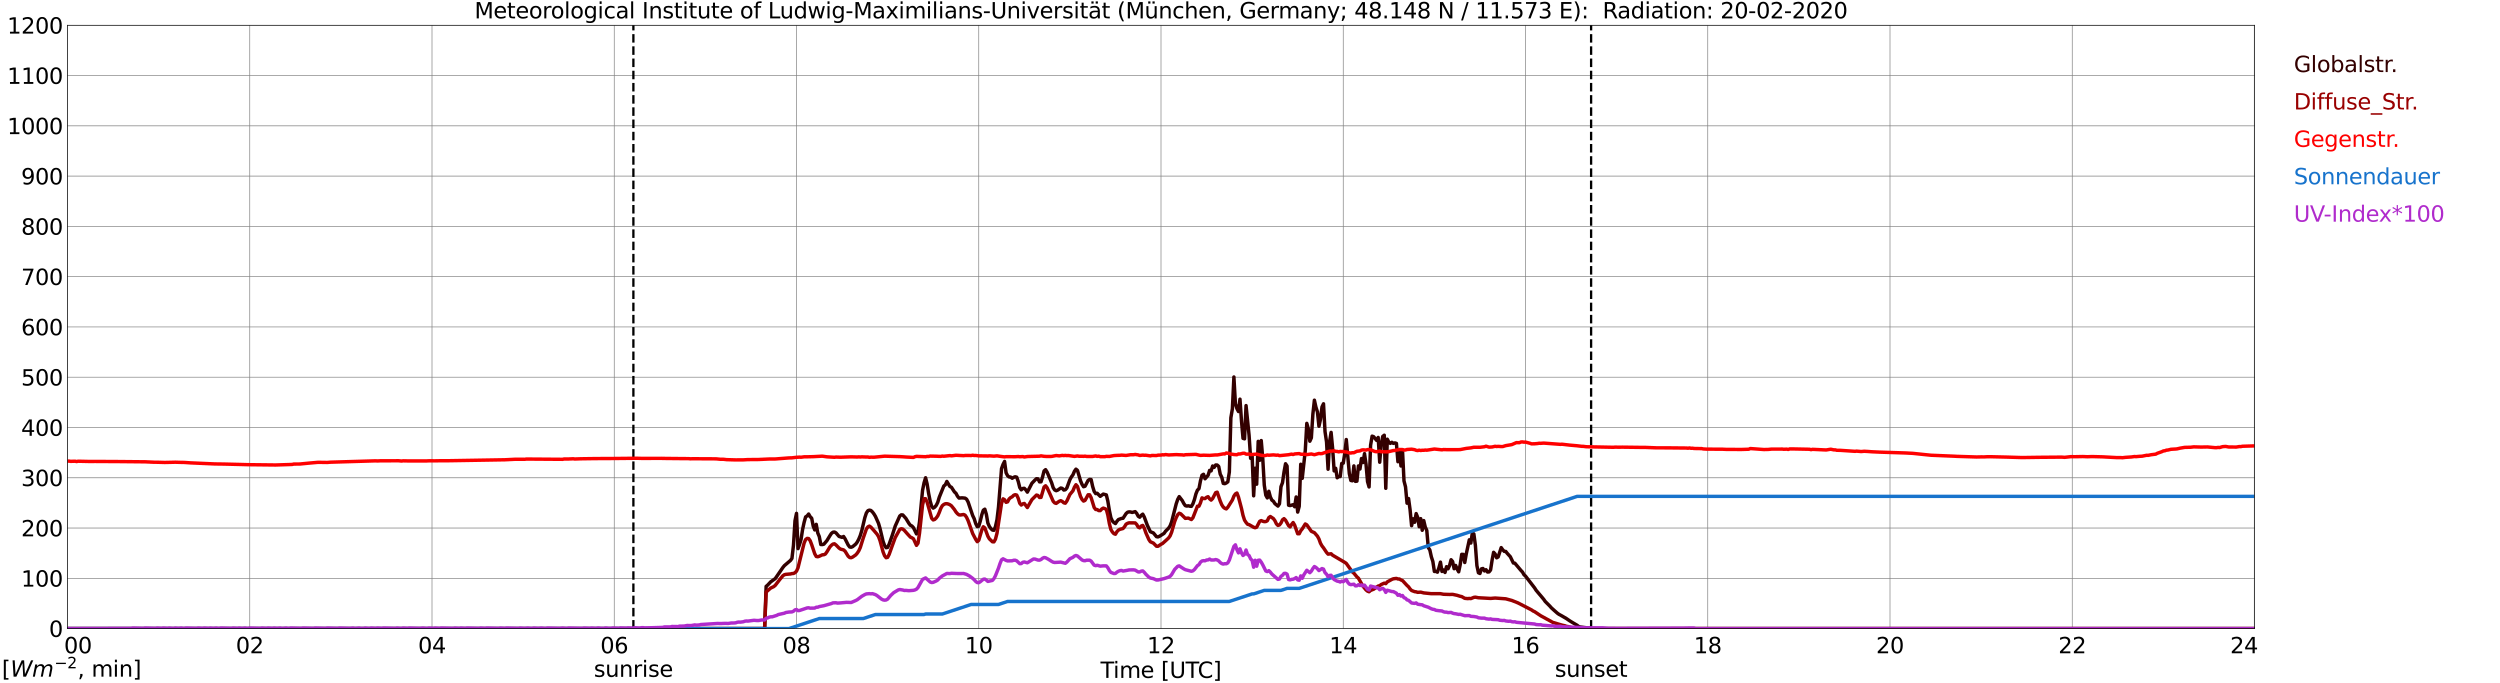 <?xml version="1.0" encoding="utf-8" standalone="no"?>
<!DOCTYPE svg PUBLIC "-//W3C//DTD SVG 1.1//EN"
  "http://www.w3.org/Graphics/SVG/1.1/DTD/svg11.dtd">
<svg xmlns:xlink="http://www.w3.org/1999/xlink" width="1085.4pt" height="296.64pt" viewBox="0 0 1085.4 296.64" xmlns="http://www.w3.org/2000/svg" version="1.1">
 <defs>
  <style type="text/css">*{stroke-linejoin: round; stroke-linecap: butt}</style>
 </defs>
 <g id="figure_1">
  <g id="patch_1">
   <path d="M 0 296.64 
L 1085.4 296.64 
L 1085.4 0 
L 0 0 
z
" style="fill: #ffffff"/>
  </g>
  <g id="axes_1">
   <g id="patch_2">
    <path d="M 29.306 272.909 
L 978.814 272.909 
L 978.814 10.976 
L 29.306 10.976 
z
" style="fill: #ffffff"/>
   </g>
   <g id="patch_3">
    <path d="M 978.814 272.909 
L 978.814 272.909 
L 978.814 10.976 
L 978.814 10.976 
z
" clip-path="url(#p72cfb13fa7)" style="fill: #d3d3d3; opacity: 0.25; stroke: #d3d3d3; stroke-linejoin: miter"/>
   </g>
   <g id="matplotlib.axis_1">
    <g id="xtick_1">
     <g id="line2d_1">
      <path d="M 29.306 272.909 
L 29.306 10.976 
" clip-path="url(#p72cfb13fa7)" style="fill: none; stroke: #808080; stroke-width: 0.3; stroke-linecap: square"/>
     </g>
     <g id="line2d_2"/>
     <g id="text_1">
      <!--    00 -->
      <g transform="translate(18.733 283.627) scale(0.095 -0.095)">
       <defs>
        <path id="DejaVuSans-20" transform="scale(0.016)"/>
        <path id="DejaVuSans-30" d="M 2034 4250 
Q 1547 4250 1301 3770 
Q 1056 3291 1056 2328 
Q 1056 1369 1301 889 
Q 1547 409 2034 409 
Q 2525 409 2770 889 
Q 3016 1369 3016 2328 
Q 3016 3291 2770 3770 
Q 2525 4250 2034 4250 
z
M 2034 4750 
Q 2819 4750 3233 4129 
Q 3647 3509 3647 2328 
Q 3647 1150 3233 529 
Q 2819 -91 2034 -91 
Q 1250 -91 836 529 
Q 422 1150 422 2328 
Q 422 3509 836 4129 
Q 1250 4750 2034 4750 
z
" transform="scale(0.016)"/>
       </defs>
       <use xlink:href="#DejaVuSans-20"/>
       <use xlink:href="#DejaVuSans-20" transform="translate(31.787 0)"/>
       <use xlink:href="#DejaVuSans-20" transform="translate(63.574 0)"/>
       <use xlink:href="#DejaVuSans-30" transform="translate(95.361 0)"/>
       <use xlink:href="#DejaVuSans-30" transform="translate(158.984 0)"/>
      </g>
     </g>
    </g>
    <g id="xtick_2">
     <g id="line2d_3">
      <path d="M 108.431 272.909 
L 108.431 10.976 
" clip-path="url(#p72cfb13fa7)" style="fill: none; stroke: #808080; stroke-width: 0.3; stroke-linecap: square"/>
     </g>
     <g id="line2d_4"/>
     <g id="text_2">
      <!-- 02 -->
      <g transform="translate(102.387 283.627) scale(0.095 -0.095)">
       <defs>
        <path id="DejaVuSans-32" d="M 1228 531 
L 3431 531 
L 3431 0 
L 469 0 
L 469 531 
Q 828 903 1448 1529 
Q 2069 2156 2228 2338 
Q 2531 2678 2651 2914 
Q 2772 3150 2772 3378 
Q 2772 3750 2511 3984 
Q 2250 4219 1831 4219 
Q 1534 4219 1204 4116 
Q 875 4013 500 3803 
L 500 4441 
Q 881 4594 1212 4672 
Q 1544 4750 1819 4750 
Q 2544 4750 2975 4387 
Q 3406 4025 3406 3419 
Q 3406 3131 3298 2873 
Q 3191 2616 2906 2266 
Q 2828 2175 2409 1742 
Q 1991 1309 1228 531 
z
" transform="scale(0.016)"/>
       </defs>
       <use xlink:href="#DejaVuSans-30"/>
       <use xlink:href="#DejaVuSans-32" transform="translate(63.623 0)"/>
      </g>
     </g>
    </g>
    <g id="xtick_3">
     <g id="line2d_5">
      <path d="M 187.557 272.909 
L 187.557 10.976 
" clip-path="url(#p72cfb13fa7)" style="fill: none; stroke: #808080; stroke-width: 0.3; stroke-linecap: square"/>
     </g>
     <g id="line2d_6"/>
     <g id="text_3">
      <!-- 04 -->
      <g transform="translate(181.513 283.627) scale(0.095 -0.095)">
       <defs>
        <path id="DejaVuSans-34" d="M 2419 4116 
L 825 1625 
L 2419 1625 
L 2419 4116 
z
M 2253 4666 
L 3047 4666 
L 3047 1625 
L 3713 1625 
L 3713 1100 
L 3047 1100 
L 3047 0 
L 2419 0 
L 2419 1100 
L 313 1100 
L 313 1709 
L 2253 4666 
z
" transform="scale(0.016)"/>
       </defs>
       <use xlink:href="#DejaVuSans-30"/>
       <use xlink:href="#DejaVuSans-34" transform="translate(63.623 0)"/>
      </g>
     </g>
    </g>
    <g id="xtick_4">
     <g id="line2d_7">
      <path d="M 266.683 272.909 
L 266.683 10.976 
" clip-path="url(#p72cfb13fa7)" style="fill: none; stroke: #808080; stroke-width: 0.3; stroke-linecap: square"/>
     </g>
     <g id="line2d_8"/>
     <g id="text_4">
      <!-- 06 -->
      <g transform="translate(260.638 283.627) scale(0.095 -0.095)">
       <defs>
        <path id="DejaVuSans-36" d="M 2113 2584 
Q 1688 2584 1439 2293 
Q 1191 2003 1191 1497 
Q 1191 994 1439 701 
Q 1688 409 2113 409 
Q 2538 409 2786 701 
Q 3034 994 3034 1497 
Q 3034 2003 2786 2293 
Q 2538 2584 2113 2584 
z
M 3366 4563 
L 3366 3988 
Q 3128 4100 2886 4159 
Q 2644 4219 2406 4219 
Q 1781 4219 1451 3797 
Q 1122 3375 1075 2522 
Q 1259 2794 1537 2939 
Q 1816 3084 2150 3084 
Q 2853 3084 3261 2657 
Q 3669 2231 3669 1497 
Q 3669 778 3244 343 
Q 2819 -91 2113 -91 
Q 1303 -91 875 529 
Q 447 1150 447 2328 
Q 447 3434 972 4092 
Q 1497 4750 2381 4750 
Q 2619 4750 2861 4703 
Q 3103 4656 3366 4563 
z
" transform="scale(0.016)"/>
       </defs>
       <use xlink:href="#DejaVuSans-30"/>
       <use xlink:href="#DejaVuSans-36" transform="translate(63.623 0)"/>
      </g>
     </g>
    </g>
    <g id="xtick_5">
     <g id="line2d_9">
      <path d="M 345.808 272.909 
L 345.808 10.976 
" clip-path="url(#p72cfb13fa7)" style="fill: none; stroke: #808080; stroke-width: 0.3; stroke-linecap: square"/>
     </g>
     <g id="line2d_10"/>
     <g id="text_5">
      <!-- 08 -->
      <g transform="translate(339.764 283.627) scale(0.095 -0.095)">
       <defs>
        <path id="DejaVuSans-38" d="M 2034 2216 
Q 1584 2216 1326 1975 
Q 1069 1734 1069 1313 
Q 1069 891 1326 650 
Q 1584 409 2034 409 
Q 2484 409 2743 651 
Q 3003 894 3003 1313 
Q 3003 1734 2745 1975 
Q 2488 2216 2034 2216 
z
M 1403 2484 
Q 997 2584 770 2862 
Q 544 3141 544 3541 
Q 544 4100 942 4425 
Q 1341 4750 2034 4750 
Q 2731 4750 3128 4425 
Q 3525 4100 3525 3541 
Q 3525 3141 3298 2862 
Q 3072 2584 2669 2484 
Q 3125 2378 3379 2068 
Q 3634 1759 3634 1313 
Q 3634 634 3220 271 
Q 2806 -91 2034 -91 
Q 1263 -91 848 271 
Q 434 634 434 1313 
Q 434 1759 690 2068 
Q 947 2378 1403 2484 
z
M 1172 3481 
Q 1172 3119 1398 2916 
Q 1625 2713 2034 2713 
Q 2441 2713 2670 2916 
Q 2900 3119 2900 3481 
Q 2900 3844 2670 4047 
Q 2441 4250 2034 4250 
Q 1625 4250 1398 4047 
Q 1172 3844 1172 3481 
z
" transform="scale(0.016)"/>
       </defs>
       <use xlink:href="#DejaVuSans-30"/>
       <use xlink:href="#DejaVuSans-38" transform="translate(63.623 0)"/>
      </g>
     </g>
    </g>
    <g id="xtick_6">
     <g id="line2d_11">
      <path d="M 424.934 272.909 
L 424.934 10.976 
" clip-path="url(#p72cfb13fa7)" style="fill: none; stroke: #808080; stroke-width: 0.3; stroke-linecap: square"/>
     </g>
     <g id="line2d_12"/>
     <g id="text_6">
      <!-- 10 -->
      <g transform="translate(418.89 283.627) scale(0.095 -0.095)">
       <defs>
        <path id="DejaVuSans-31" d="M 794 531 
L 1825 531 
L 1825 4091 
L 703 3866 
L 703 4441 
L 1819 4666 
L 2450 4666 
L 2450 531 
L 3481 531 
L 3481 0 
L 794 0 
L 794 531 
z
" transform="scale(0.016)"/>
       </defs>
       <use xlink:href="#DejaVuSans-31"/>
       <use xlink:href="#DejaVuSans-30" transform="translate(63.623 0)"/>
      </g>
     </g>
    </g>
    <g id="xtick_7">
     <g id="line2d_13">
      <path d="M 504.06 272.909 
L 504.06 10.976 
" clip-path="url(#p72cfb13fa7)" style="fill: none; stroke: #808080; stroke-width: 0.3; stroke-linecap: square"/>
     </g>
     <g id="line2d_14"/>
     <g id="text_7">
      <!-- 12 -->
      <g transform="translate(498.015 283.627) scale(0.095 -0.095)">
       <use xlink:href="#DejaVuSans-31"/>
       <use xlink:href="#DejaVuSans-32" transform="translate(63.623 0)"/>
      </g>
     </g>
    </g>
    <g id="xtick_8">
     <g id="line2d_15">
      <path d="M 583.185 272.909 
L 583.185 10.976 
" clip-path="url(#p72cfb13fa7)" style="fill: none; stroke: #808080; stroke-width: 0.3; stroke-linecap: square"/>
     </g>
     <g id="line2d_16"/>
     <g id="text_8">
      <!-- 14 -->
      <g transform="translate(577.141 283.627) scale(0.095 -0.095)">
       <use xlink:href="#DejaVuSans-31"/>
       <use xlink:href="#DejaVuSans-34" transform="translate(63.623 0)"/>
      </g>
     </g>
    </g>
    <g id="xtick_9">
     <g id="line2d_17">
      <path d="M 662.311 272.909 
L 662.311 10.976 
" clip-path="url(#p72cfb13fa7)" style="fill: none; stroke: #808080; stroke-width: 0.3; stroke-linecap: square"/>
     </g>
     <g id="line2d_18"/>
     <g id="text_9">
      <!-- 16 -->
      <g transform="translate(656.267 283.627) scale(0.095 -0.095)">
       <use xlink:href="#DejaVuSans-31"/>
       <use xlink:href="#DejaVuSans-36" transform="translate(63.623 0)"/>
      </g>
     </g>
    </g>
    <g id="xtick_10">
     <g id="line2d_19">
      <path d="M 741.437 272.909 
L 741.437 10.976 
" clip-path="url(#p72cfb13fa7)" style="fill: none; stroke: #808080; stroke-width: 0.3; stroke-linecap: square"/>
     </g>
     <g id="line2d_20"/>
     <g id="text_10">
      <!-- 18 -->
      <g transform="translate(735.392 283.627) scale(0.095 -0.095)">
       <use xlink:href="#DejaVuSans-31"/>
       <use xlink:href="#DejaVuSans-38" transform="translate(63.623 0)"/>
      </g>
     </g>
    </g>
    <g id="xtick_11">
     <g id="line2d_21">
      <path d="M 820.562 272.909 
L 820.562 10.976 
" clip-path="url(#p72cfb13fa7)" style="fill: none; stroke: #808080; stroke-width: 0.3; stroke-linecap: square"/>
     </g>
     <g id="line2d_22"/>
     <g id="text_11">
      <!-- 20 -->
      <g transform="translate(814.518 283.627) scale(0.095 -0.095)">
       <use xlink:href="#DejaVuSans-32"/>
       <use xlink:href="#DejaVuSans-30" transform="translate(63.623 0)"/>
      </g>
     </g>
    </g>
    <g id="xtick_12">
     <g id="line2d_23">
      <path d="M 899.688 272.909 
L 899.688 10.976 
" clip-path="url(#p72cfb13fa7)" style="fill: none; stroke: #808080; stroke-width: 0.3; stroke-linecap: square"/>
     </g>
     <g id="line2d_24"/>
     <g id="text_12">
      <!-- 22 -->
      <g transform="translate(893.644 283.627) scale(0.095 -0.095)">
       <use xlink:href="#DejaVuSans-32"/>
       <use xlink:href="#DejaVuSans-32" transform="translate(63.623 0)"/>
      </g>
     </g>
    </g>
    <g id="xtick_13">
     <g id="line2d_25">
      <path d="M 978.814 272.909 
L 978.814 10.976 
" clip-path="url(#p72cfb13fa7)" style="fill: none; stroke: #808080; stroke-width: 0.3; stroke-linecap: square"/>
     </g>
     <g id="line2d_26"/>
     <g id="text_13">
      <!-- 24    -->
      <g transform="translate(968.241 283.627) scale(0.095 -0.095)">
       <use xlink:href="#DejaVuSans-32"/>
       <use xlink:href="#DejaVuSans-34" transform="translate(63.623 0)"/>
       <use xlink:href="#DejaVuSans-20" transform="translate(127.246 0)"/>
       <use xlink:href="#DejaVuSans-20" transform="translate(159.033 0)"/>
       <use xlink:href="#DejaVuSans-20" transform="translate(190.82 0)"/>
      </g>
     </g>
    </g>
    <g id="text_14">
     <!-- Time [UTC] -->
     <g transform="translate(477.806 294.322) scale(0.095 -0.095)">
      <defs>
       <path id="DejaVuSans-54" d="M -19 4666 
L 3928 4666 
L 3928 4134 
L 2272 4134 
L 2272 0 
L 1638 0 
L 1638 4134 
L -19 4134 
L -19 4666 
z
" transform="scale(0.016)"/>
       <path id="DejaVuSans-69" d="M 603 3500 
L 1178 3500 
L 1178 0 
L 603 0 
L 603 3500 
z
M 603 4863 
L 1178 4863 
L 1178 4134 
L 603 4134 
L 603 4863 
z
" transform="scale(0.016)"/>
       <path id="DejaVuSans-6d" d="M 3328 2828 
Q 3544 3216 3844 3400 
Q 4144 3584 4550 3584 
Q 5097 3584 5394 3201 
Q 5691 2819 5691 2113 
L 5691 0 
L 5113 0 
L 5113 2094 
Q 5113 2597 4934 2840 
Q 4756 3084 4391 3084 
Q 3944 3084 3684 2787 
Q 3425 2491 3425 1978 
L 3425 0 
L 2847 0 
L 2847 2094 
Q 2847 2600 2669 2842 
Q 2491 3084 2119 3084 
Q 1678 3084 1418 2786 
Q 1159 2488 1159 1978 
L 1159 0 
L 581 0 
L 581 3500 
L 1159 3500 
L 1159 2956 
Q 1356 3278 1631 3431 
Q 1906 3584 2284 3584 
Q 2666 3584 2933 3390 
Q 3200 3197 3328 2828 
z
" transform="scale(0.016)"/>
       <path id="DejaVuSans-65" d="M 3597 1894 
L 3597 1613 
L 953 1613 
Q 991 1019 1311 708 
Q 1631 397 2203 397 
Q 2534 397 2845 478 
Q 3156 559 3463 722 
L 3463 178 
Q 3153 47 2828 -22 
Q 2503 -91 2169 -91 
Q 1331 -91 842 396 
Q 353 884 353 1716 
Q 353 2575 817 3079 
Q 1281 3584 2069 3584 
Q 2775 3584 3186 3129 
Q 3597 2675 3597 1894 
z
M 3022 2063 
Q 3016 2534 2758 2815 
Q 2500 3097 2075 3097 
Q 1594 3097 1305 2825 
Q 1016 2553 972 2059 
L 3022 2063 
z
" transform="scale(0.016)"/>
       <path id="DejaVuSans-5b" d="M 550 4863 
L 1875 4863 
L 1875 4416 
L 1125 4416 
L 1125 -397 
L 1875 -397 
L 1875 -844 
L 550 -844 
L 550 4863 
z
" transform="scale(0.016)"/>
       <path id="DejaVuSans-55" d="M 556 4666 
L 1191 4666 
L 1191 1831 
Q 1191 1081 1462 751 
Q 1734 422 2344 422 
Q 2950 422 3222 751 
Q 3494 1081 3494 1831 
L 3494 4666 
L 4128 4666 
L 4128 1753 
Q 4128 841 3676 375 
Q 3225 -91 2344 -91 
Q 1459 -91 1007 375 
Q 556 841 556 1753 
L 556 4666 
z
" transform="scale(0.016)"/>
       <path id="DejaVuSans-43" d="M 4122 4306 
L 4122 3641 
Q 3803 3938 3442 4084 
Q 3081 4231 2675 4231 
Q 1875 4231 1450 3742 
Q 1025 3253 1025 2328 
Q 1025 1406 1450 917 
Q 1875 428 2675 428 
Q 3081 428 3442 575 
Q 3803 722 4122 1019 
L 4122 359 
Q 3791 134 3420 21 
Q 3050 -91 2638 -91 
Q 1578 -91 968 557 
Q 359 1206 359 2328 
Q 359 3453 968 4101 
Q 1578 4750 2638 4750 
Q 3056 4750 3426 4639 
Q 3797 4528 4122 4306 
z
" transform="scale(0.016)"/>
       <path id="DejaVuSans-5d" d="M 1947 4863 
L 1947 -844 
L 622 -844 
L 622 -397 
L 1369 -397 
L 1369 4416 
L 622 4416 
L 622 4863 
L 1947 4863 
z
" transform="scale(0.016)"/>
      </defs>
      <use xlink:href="#DejaVuSans-54"/>
      <use xlink:href="#DejaVuSans-69" transform="translate(57.959 0)"/>
      <use xlink:href="#DejaVuSans-6d" transform="translate(85.742 0)"/>
      <use xlink:href="#DejaVuSans-65" transform="translate(183.154 0)"/>
      <use xlink:href="#DejaVuSans-20" transform="translate(244.678 0)"/>
      <use xlink:href="#DejaVuSans-5b" transform="translate(276.465 0)"/>
      <use xlink:href="#DejaVuSans-55" transform="translate(315.479 0)"/>
      <use xlink:href="#DejaVuSans-54" transform="translate(388.672 0)"/>
      <use xlink:href="#DejaVuSans-43" transform="translate(443.881 0)"/>
      <use xlink:href="#DejaVuSans-5d" transform="translate(513.705 0)"/>
     </g>
    </g>
   </g>
   <g id="matplotlib.axis_2">
    <g id="ytick_1">
     <g id="line2d_27">
      <path d="M 29.306 272.909 
L 978.814 272.909 
" clip-path="url(#p72cfb13fa7)" style="fill: none; stroke: #808080; stroke-width: 0.3; stroke-linecap: square"/>
     </g>
     <g id="line2d_28"/>
     <g id="text_15">
      <!-- 0 -->
      <g transform="translate(21.261 276.518) scale(0.095 -0.095)">
       <use xlink:href="#DejaVuSans-30"/>
      </g>
     </g>
    </g>
    <g id="ytick_2">
     <g id="line2d_29">
      <path d="M 29.306 251.081 
L 978.814 251.081 
" clip-path="url(#p72cfb13fa7)" style="fill: none; stroke: #808080; stroke-width: 0.3; stroke-linecap: square"/>
     </g>
     <g id="line2d_30"/>
     <g id="text_16">
      <!-- 100 -->
      <g transform="translate(9.173 254.69) scale(0.095 -0.095)">
       <use xlink:href="#DejaVuSans-31"/>
       <use xlink:href="#DejaVuSans-30" transform="translate(63.623 0)"/>
       <use xlink:href="#DejaVuSans-30" transform="translate(127.246 0)"/>
      </g>
     </g>
    </g>
    <g id="ytick_3">
     <g id="line2d_31">
      <path d="M 29.306 229.253 
L 978.814 229.253 
" clip-path="url(#p72cfb13fa7)" style="fill: none; stroke: #808080; stroke-width: 0.3; stroke-linecap: square"/>
     </g>
     <g id="line2d_32"/>
     <g id="text_17">
      <!-- 200 -->
      <g transform="translate(9.173 232.863) scale(0.095 -0.095)">
       <use xlink:href="#DejaVuSans-32"/>
       <use xlink:href="#DejaVuSans-30" transform="translate(63.623 0)"/>
       <use xlink:href="#DejaVuSans-30" transform="translate(127.246 0)"/>
      </g>
     </g>
    </g>
    <g id="ytick_4">
     <g id="line2d_33">
      <path d="M 29.306 207.426 
L 978.814 207.426 
" clip-path="url(#p72cfb13fa7)" style="fill: none; stroke: #808080; stroke-width: 0.3; stroke-linecap: square"/>
     </g>
     <g id="line2d_34"/>
     <g id="text_18">
      <!-- 300 -->
      <g transform="translate(9.173 211.035) scale(0.095 -0.095)">
       <defs>
        <path id="DejaVuSans-33" d="M 2597 2516 
Q 3050 2419 3304 2112 
Q 3559 1806 3559 1356 
Q 3559 666 3084 287 
Q 2609 -91 1734 -91 
Q 1441 -91 1130 -33 
Q 819 25 488 141 
L 488 750 
Q 750 597 1062 519 
Q 1375 441 1716 441 
Q 2309 441 2620 675 
Q 2931 909 2931 1356 
Q 2931 1769 2642 2001 
Q 2353 2234 1838 2234 
L 1294 2234 
L 1294 2753 
L 1863 2753 
Q 2328 2753 2575 2939 
Q 2822 3125 2822 3475 
Q 2822 3834 2567 4026 
Q 2313 4219 1838 4219 
Q 1578 4219 1281 4162 
Q 984 4106 628 3988 
L 628 4550 
Q 988 4650 1302 4700 
Q 1616 4750 1894 4750 
Q 2613 4750 3031 4423 
Q 3450 4097 3450 3541 
Q 3450 3153 3228 2886 
Q 3006 2619 2597 2516 
z
" transform="scale(0.016)"/>
       </defs>
       <use xlink:href="#DejaVuSans-33"/>
       <use xlink:href="#DejaVuSans-30" transform="translate(63.623 0)"/>
       <use xlink:href="#DejaVuSans-30" transform="translate(127.246 0)"/>
      </g>
     </g>
    </g>
    <g id="ytick_5">
     <g id="line2d_35">
      <path d="M 29.306 185.598 
L 978.814 185.598 
" clip-path="url(#p72cfb13fa7)" style="fill: none; stroke: #808080; stroke-width: 0.3; stroke-linecap: square"/>
     </g>
     <g id="line2d_36"/>
     <g id="text_19">
      <!-- 400 -->
      <g transform="translate(9.173 189.207) scale(0.095 -0.095)">
       <use xlink:href="#DejaVuSans-34"/>
       <use xlink:href="#DejaVuSans-30" transform="translate(63.623 0)"/>
       <use xlink:href="#DejaVuSans-30" transform="translate(127.246 0)"/>
      </g>
     </g>
    </g>
    <g id="ytick_6">
     <g id="line2d_37">
      <path d="M 29.306 163.77 
L 978.814 163.77 
" clip-path="url(#p72cfb13fa7)" style="fill: none; stroke: #808080; stroke-width: 0.3; stroke-linecap: square"/>
     </g>
     <g id="line2d_38"/>
     <g id="text_20">
      <!-- 500 -->
      <g transform="translate(9.173 167.379) scale(0.095 -0.095)">
       <defs>
        <path id="DejaVuSans-35" d="M 691 4666 
L 3169 4666 
L 3169 4134 
L 1269 4134 
L 1269 2991 
Q 1406 3038 1543 3061 
Q 1681 3084 1819 3084 
Q 2600 3084 3056 2656 
Q 3513 2228 3513 1497 
Q 3513 744 3044 326 
Q 2575 -91 1722 -91 
Q 1428 -91 1123 -41 
Q 819 9 494 109 
L 494 744 
Q 775 591 1075 516 
Q 1375 441 1709 441 
Q 2250 441 2565 725 
Q 2881 1009 2881 1497 
Q 2881 1984 2565 2268 
Q 2250 2553 1709 2553 
Q 1456 2553 1204 2497 
Q 953 2441 691 2322 
L 691 4666 
z
" transform="scale(0.016)"/>
       </defs>
       <use xlink:href="#DejaVuSans-35"/>
       <use xlink:href="#DejaVuSans-30" transform="translate(63.623 0)"/>
       <use xlink:href="#DejaVuSans-30" transform="translate(127.246 0)"/>
      </g>
     </g>
    </g>
    <g id="ytick_7">
     <g id="line2d_39">
      <path d="M 29.306 141.942 
L 978.814 141.942 
" clip-path="url(#p72cfb13fa7)" style="fill: none; stroke: #808080; stroke-width: 0.3; stroke-linecap: square"/>
     </g>
     <g id="line2d_40"/>
     <g id="text_21">
      <!-- 600 -->
      <g transform="translate(9.173 145.551) scale(0.095 -0.095)">
       <use xlink:href="#DejaVuSans-36"/>
       <use xlink:href="#DejaVuSans-30" transform="translate(63.623 0)"/>
       <use xlink:href="#DejaVuSans-30" transform="translate(127.246 0)"/>
      </g>
     </g>
    </g>
    <g id="ytick_8">
     <g id="line2d_41">
      <path d="M 29.306 120.114 
L 978.814 120.114 
" clip-path="url(#p72cfb13fa7)" style="fill: none; stroke: #808080; stroke-width: 0.3; stroke-linecap: square"/>
     </g>
     <g id="line2d_42"/>
     <g id="text_22">
      <!-- 700 -->
      <g transform="translate(9.173 123.724) scale(0.095 -0.095)">
       <defs>
        <path id="DejaVuSans-37" d="M 525 4666 
L 3525 4666 
L 3525 4397 
L 1831 0 
L 1172 0 
L 2766 4134 
L 525 4134 
L 525 4666 
z
" transform="scale(0.016)"/>
       </defs>
       <use xlink:href="#DejaVuSans-37"/>
       <use xlink:href="#DejaVuSans-30" transform="translate(63.623 0)"/>
       <use xlink:href="#DejaVuSans-30" transform="translate(127.246 0)"/>
      </g>
     </g>
    </g>
    <g id="ytick_9">
     <g id="line2d_43">
      <path d="M 29.306 98.287 
L 978.814 98.287 
" clip-path="url(#p72cfb13fa7)" style="fill: none; stroke: #808080; stroke-width: 0.3; stroke-linecap: square"/>
     </g>
     <g id="line2d_44"/>
     <g id="text_23">
      <!-- 800 -->
      <g transform="translate(9.173 101.896) scale(0.095 -0.095)">
       <use xlink:href="#DejaVuSans-38"/>
       <use xlink:href="#DejaVuSans-30" transform="translate(63.623 0)"/>
       <use xlink:href="#DejaVuSans-30" transform="translate(127.246 0)"/>
      </g>
     </g>
    </g>
    <g id="ytick_10">
     <g id="line2d_45">
      <path d="M 29.306 76.459 
L 978.814 76.459 
" clip-path="url(#p72cfb13fa7)" style="fill: none; stroke: #808080; stroke-width: 0.3; stroke-linecap: square"/>
     </g>
     <g id="line2d_46"/>
     <g id="text_24">
      <!-- 900 -->
      <g transform="translate(9.173 80.068) scale(0.095 -0.095)">
       <defs>
        <path id="DejaVuSans-39" d="M 703 97 
L 703 672 
Q 941 559 1184 500 
Q 1428 441 1663 441 
Q 2288 441 2617 861 
Q 2947 1281 2994 2138 
Q 2813 1869 2534 1725 
Q 2256 1581 1919 1581 
Q 1219 1581 811 2004 
Q 403 2428 403 3163 
Q 403 3881 828 4315 
Q 1253 4750 1959 4750 
Q 2769 4750 3195 4129 
Q 3622 3509 3622 2328 
Q 3622 1225 3098 567 
Q 2575 -91 1691 -91 
Q 1453 -91 1209 -44 
Q 966 3 703 97 
z
M 1959 2075 
Q 2384 2075 2632 2365 
Q 2881 2656 2881 3163 
Q 2881 3666 2632 3958 
Q 2384 4250 1959 4250 
Q 1534 4250 1286 3958 
Q 1038 3666 1038 3163 
Q 1038 2656 1286 2365 
Q 1534 2075 1959 2075 
z
" transform="scale(0.016)"/>
       </defs>
       <use xlink:href="#DejaVuSans-39"/>
       <use xlink:href="#DejaVuSans-30" transform="translate(63.623 0)"/>
       <use xlink:href="#DejaVuSans-30" transform="translate(127.246 0)"/>
      </g>
     </g>
    </g>
    <g id="ytick_11">
     <g id="line2d_47">
      <path d="M 29.306 54.631 
L 978.814 54.631 
" clip-path="url(#p72cfb13fa7)" style="fill: none; stroke: #808080; stroke-width: 0.3; stroke-linecap: square"/>
     </g>
     <g id="line2d_48"/>
     <g id="text_25">
      <!-- 1000 -->
      <g transform="translate(3.128 58.24) scale(0.095 -0.095)">
       <use xlink:href="#DejaVuSans-31"/>
       <use xlink:href="#DejaVuSans-30" transform="translate(63.623 0)"/>
       <use xlink:href="#DejaVuSans-30" transform="translate(127.246 0)"/>
       <use xlink:href="#DejaVuSans-30" transform="translate(190.869 0)"/>
      </g>
     </g>
    </g>
    <g id="ytick_12">
     <g id="line2d_49">
      <path d="M 29.306 32.803 
L 978.814 32.803 
" clip-path="url(#p72cfb13fa7)" style="fill: none; stroke: #808080; stroke-width: 0.3; stroke-linecap: square"/>
     </g>
     <g id="line2d_50"/>
     <g id="text_26">
      <!-- 1100 -->
      <g transform="translate(3.128 36.413) scale(0.095 -0.095)">
       <use xlink:href="#DejaVuSans-31"/>
       <use xlink:href="#DejaVuSans-31" transform="translate(63.623 0)"/>
       <use xlink:href="#DejaVuSans-30" transform="translate(127.246 0)"/>
       <use xlink:href="#DejaVuSans-30" transform="translate(190.869 0)"/>
      </g>
     </g>
    </g>
    <g id="ytick_13">
     <g id="line2d_51">
      <path d="M 29.306 10.976 
L 978.814 10.976 
" clip-path="url(#p72cfb13fa7)" style="fill: none; stroke: #808080; stroke-width: 0.3; stroke-linecap: square"/>
     </g>
     <g id="line2d_52"/>
     <g id="text_27">
      <!-- 1200 -->
      <g transform="translate(3.128 14.585) scale(0.095 -0.095)">
       <use xlink:href="#DejaVuSans-31"/>
       <use xlink:href="#DejaVuSans-32" transform="translate(63.623 0)"/>
       <use xlink:href="#DejaVuSans-30" transform="translate(127.246 0)"/>
       <use xlink:href="#DejaVuSans-30" transform="translate(190.869 0)"/>
      </g>
     </g>
    </g>
   </g>
   <g id="line2d_53">
    <path d="M 274.991 272.909 
L 274.991 10.976 
" clip-path="url(#p72cfb13fa7)" style="fill: none; stroke-dasharray: 3.7,1.6; stroke-dashoffset: 0; stroke: #000000"/>
   </g>
   <g id="line2d_54">
    <path d="M 690.796 272.909 
L 690.796 10.976 
" clip-path="url(#p72cfb13fa7)" style="fill: none; stroke-dasharray: 3.7,1.6; stroke-dashoffset: 0; stroke: #000000"/>
   </g>
   <g id="line2d_55">
    <path d="M 29.306 272.909 
L 331.961 272.909 
L 332.621 254.593 
L 333.28 254.03 
L 334.599 252.618 
L 336.577 251.205 
L 337.896 249.293 
L 339.874 246.408 
L 340.533 245.594 
L 343.171 243.334 
L 343.83 242.457 
L 344.49 236.749 
L 345.149 226.117 
L 345.808 222.886 
L 346.468 238.192 
L 347.127 236.404 
L 347.787 234.178 
L 348.446 229.912 
L 349.105 226.839 
L 349.765 224.423 
L 350.424 223.984 
L 351.083 223.17 
L 351.743 224.329 
L 352.402 224.988 
L 353.062 228.406 
L 353.721 230.07 
L 354.38 227.653 
L 355.04 231.386 
L 355.699 232.953 
L 356.359 236.404 
L 357.018 236.435 
L 357.677 236.277 
L 358.996 234.741 
L 360.315 232.578 
L 360.974 231.574 
L 361.634 231.072 
L 362.293 230.978 
L 362.952 231.355 
L 364.271 232.892 
L 365.59 233.298 
L 366.249 232.923 
L 366.909 233.957 
L 368.227 236.592 
L 368.887 237.469 
L 369.546 237.596 
L 370.206 237.314 
L 371.524 236.216 
L 372.184 235.337 
L 372.843 234.084 
L 373.502 232.484 
L 374.162 230.321 
L 375.481 224.737 
L 376.14 222.731 
L 376.799 221.727 
L 377.459 221.476 
L 378.118 221.633 
L 378.777 222.26 
L 379.437 223.137 
L 380.096 224.235 
L 381.415 227.215 
L 382.074 229.474 
L 383.393 235.055 
L 384.053 236.843 
L 384.712 237.784 
L 385.371 237.659 
L 386.031 236.247 
L 387.349 232.514 
L 388.668 228.406 
L 390.646 224.017 
L 391.306 223.515 
L 391.965 223.576 
L 393.284 225.051 
L 394.603 227.215 
L 395.262 228.061 
L 395.921 228.376 
L 396.581 229.096 
L 397.899 231.794 
L 398.559 231.041 
L 399.218 226.525 
L 400.537 212.882 
L 401.196 209.589 
L 401.856 207.426 
L 402.515 210.123 
L 403.175 214.231 
L 403.834 217.523 
L 404.493 219.846 
L 405.153 220.596 
L 405.812 220.19 
L 406.471 219.407 
L 407.131 218.088 
L 407.79 215.893 
L 409.768 211.001 
L 410.428 210.468 
L 411.087 209.025 
L 412.406 211.221 
L 413.065 211.534 
L 414.384 213.572 
L 415.043 214.168 
L 415.703 215.423 
L 416.362 216.237 
L 417.681 216.144 
L 419 216.27 
L 419.659 216.739 
L 420.318 217.964 
L 422.297 223.827 
L 422.956 225.209 
L 423.615 227.308 
L 424.275 228.627 
L 424.934 228.437 
L 425.593 226.243 
L 426.253 223.515 
L 426.912 221.507 
L 427.572 221.068 
L 428.231 223.294 
L 428.89 227.09 
L 429.55 228.594 
L 430.209 229.504 
L 430.869 230.131 
L 431.528 230.225 
L 432.187 228.627 
L 432.847 225.647 
L 433.506 220.127 
L 434.825 203.442 
L 435.484 201.624 
L 436.144 200.338 
L 436.803 205.262 
L 437.462 206.548 
L 438.122 207.081 
L 438.781 207.111 
L 439.44 207.646 
L 440.1 207.238 
L 440.759 206.987 
L 441.419 207.175 
L 442.078 209.025 
L 442.737 211.66 
L 443.397 212.662 
L 444.056 212.066 
L 444.716 212.005 
L 445.375 212.695 
L 446.034 213.666 
L 448.012 209.809 
L 449.331 208.43 
L 449.991 207.834 
L 450.65 207.897 
L 451.309 209.213 
L 451.969 209.183 
L 452.628 207.111 
L 453.287 204.477 
L 453.947 203.913 
L 454.606 204.948 
L 456.584 209.621 
L 457.244 211.721 
L 457.903 212.725 
L 458.563 213.04 
L 459.222 212.789 
L 460.541 211.878 
L 461.2 212.036 
L 461.859 212.758 
L 462.519 212.631 
L 463.178 211.878 
L 464.497 208.272 
L 465.156 207.05 
L 465.816 206.17 
L 466.475 204.603 
L 467.134 203.693 
L 467.794 204.226 
L 469.113 208.711 
L 469.772 210.278 
L 470.431 211.315 
L 471.091 211.095 
L 472.409 208.587 
L 473.069 208.146 
L 473.728 208.209 
L 474.388 211.221 
L 475.047 213.354 
L 475.706 214.295 
L 476.366 214.168 
L 477.685 215.487 
L 479.003 214.513 
L 480.322 214.858 
L 480.981 217.586 
L 481.641 221.6 
L 482.3 224.768 
L 482.96 226.21 
L 483.619 226.87 
L 484.278 227.308 
L 484.938 226.304 
L 485.597 225.553 
L 486.916 225.082 
L 487.575 225.019 
L 488.894 222.98 
L 489.553 222.384 
L 490.213 222.229 
L 490.872 222.29 
L 491.532 222.48 
L 492.85 222.135 
L 493.51 222.886 
L 494.169 224.141 
L 494.828 224.549 
L 495.488 223.733 
L 496.147 223.231 
L 496.807 224.486 
L 498.125 228.061 
L 499.444 230.853 
L 500.763 231.386 
L 502.082 232.986 
L 502.741 233.11 
L 503.4 232.829 
L 505.379 231.574 
L 506.038 230.633 
L 507.357 229.317 
L 508.016 228.313 
L 508.675 226.588 
L 510.654 218.778 
L 511.313 216.833 
L 511.972 215.611 
L 513.291 217.335 
L 513.95 218.59 
L 514.61 219.531 
L 515.269 219.719 
L 515.929 219.594 
L 516.588 219.782 
L 517.247 219.846 
L 517.907 218.748 
L 518.566 216.897 
L 519.226 214.419 
L 519.885 212.789 
L 520.544 212.162 
L 521.204 208.711 
L 521.863 206.328 
L 522.522 205.919 
L 523.182 207.864 
L 524.501 206.36 
L 525.16 204.226 
L 525.819 204.446 
L 526.479 202.313 
L 527.138 202.909 
L 527.797 201.875 
L 528.457 201.905 
L 529.116 202.501 
L 529.776 205.858 
L 530.435 207.175 
L 531.094 209.872 
L 531.754 209.997 
L 532.413 209.683 
L 533.073 209.183 
L 533.732 204.948 
L 534.391 181.396 
L 535.051 177.476 
L 535.71 163.676 
L 536.369 175.28 
L 537.029 177.412 
L 537.688 178.667 
L 538.348 173.304 
L 539.007 182.775 
L 539.666 190.302 
L 540.326 190.522 
L 540.985 176.096 
L 542.304 189.047 
L 542.963 198.989 
L 543.623 197.828 
L 544.282 215.266 
L 544.941 203.285 
L 545.601 210.217 
L 546.26 191.62 
L 546.919 199.836 
L 547.579 191.275 
L 548.238 199.052 
L 548.898 210.625 
L 549.557 214.984 
L 550.216 216.176 
L 550.876 213.291 
L 551.535 215.768 
L 552.195 217.148 
L 552.854 217.619 
L 553.513 218.654 
L 554.832 219.719 
L 555.491 218.748 
L 556.151 211.282 
L 556.81 209.558 
L 557.47 204.918 
L 558.129 201.342 
L 558.788 202.313 
L 559.448 219.343 
L 560.107 219.501 
L 561.426 219.123 
L 562.085 220.003 
L 562.745 215.768 
L 563.404 222.323 
L 564.063 219.846 
L 564.723 201.56 
L 565.382 207.677 
L 566.701 195.54 
L 567.36 183.81 
L 568.02 186.163 
L 568.679 191.557 
L 569.338 190.083 
L 569.998 179.796 
L 570.657 173.743 
L 571.317 176.753 
L 571.976 178.825 
L 572.635 185.065 
L 573.295 182.086 
L 573.954 176.692 
L 574.613 175.31 
L 575.273 187.385 
L 575.932 191.871 
L 576.592 203.726 
L 577.251 191.838 
L 577.91 187.73 
L 578.57 194.63 
L 579.229 204.446 
L 579.889 203.318 
L 580.548 207.426 
L 581.207 206.893 
L 581.867 206.893 
L 582.526 201.216 
L 583.185 201.091 
L 583.845 196.92 
L 584.504 190.834 
L 585.823 205.638 
L 586.482 208.587 
L 587.142 208.742 
L 587.801 202.283 
L 588.46 208.993 
L 589.12 208.899 
L 589.779 202.283 
L 590.439 203.632 
L 591.098 199.083 
L 591.757 200.807 
L 592.417 196.95 
L 593.076 201.624 
L 593.736 209.119 
L 594.395 211.409 
L 595.054 193.312 
L 595.714 189.361 
L 596.373 189.581 
L 597.692 191.212 
L 598.351 189.926 
L 599.011 200.683 
L 599.67 193 
L 600.329 189.487 
L 600.989 188.953 
L 601.648 212.005 
L 602.307 190.679 
L 602.967 191.965 
L 603.626 192.498 
L 604.286 192.026 
L 604.945 192.498 
L 605.604 192.277 
L 606.264 192.498 
L 606.923 200.462 
L 607.582 195.759 
L 608.242 202.313 
L 608.901 195.383 
L 609.561 208.805 
L 610.22 211.376 
L 610.879 218.464 
L 611.539 216.458 
L 612.198 221.288 
L 612.858 228.219 
L 613.517 225.239 
L 614.176 226.745 
L 614.836 222.98 
L 615.495 224.613 
L 616.154 228.688 
L 616.814 225.176 
L 617.473 230.225 
L 618.133 226.023 
L 618.792 228.845 
L 619.451 230.288 
L 620.111 237.753 
L 620.77 238.755 
L 621.429 241.734 
L 622.089 243.773 
L 622.748 248.102 
L 623.408 248.071 
L 624.067 248.416 
L 624.726 246.502 
L 625.386 244.057 
L 626.045 248.102 
L 626.705 247.442 
L 627.364 248.54 
L 628.023 246.032 
L 628.683 246.94 
L 629.342 245.53 
L 630.001 243.02 
L 630.661 243.773 
L 631.32 246.91 
L 631.98 245.5 
L 632.639 247.067 
L 633.298 248.259 
L 633.958 245.153 
L 634.617 240.669 
L 635.276 240.7 
L 635.936 244.212 
L 636.595 240.481 
L 637.914 234.365 
L 638.573 235.778 
L 639.233 231.355 
L 639.892 231.825 
L 640.552 236.749 
L 641.211 245.561 
L 641.87 248.667 
L 642.53 248.979 
L 643.189 246.973 
L 643.848 246.816 
L 644.508 247.881 
L 645.167 247.348 
L 645.827 248.353 
L 646.486 248.289 
L 647.145 247.475 
L 647.805 243.177 
L 648.464 239.792 
L 649.123 240.512 
L 649.783 242.175 
L 650.442 241.798 
L 651.761 237.753 
L 652.42 238.694 
L 653.08 239.384 
L 653.739 239.414 
L 654.399 240.261 
L 655.717 241.704 
L 657.036 244.432 
L 657.695 244.526 
L 660.333 247.663 
L 660.992 248.353 
L 661.652 249.514 
L 662.311 250.11 
L 666.267 255.252 
L 666.927 256.287 
L 670.224 260.207 
L 670.883 261.148 
L 672.861 263.123 
L 673.521 263.876 
L 674.839 265.068 
L 676.158 266.23 
L 676.817 266.699 
L 678.136 267.421 
L 680.114 268.58 
L 681.433 269.491 
L 682.752 270.305 
L 684.73 271.466 
L 685.389 271.999 
L 686.049 272.219 
L 688.686 272.533 
L 690.005 272.627 
L 691.324 272.878 
L 693.961 272.909 
L 978.154 272.909 
L 978.154 272.909 
" clip-path="url(#p72cfb13fa7)" style="fill: none; stroke: #330000; stroke-width: 1.5; stroke-linecap: square"/>
   </g>
   <g id="line2d_56">
    <path d="M 29.306 272.909 
L 331.961 272.909 
L 332.621 257.042 
L 334.599 255.32 
L 335.918 254.691 
L 336.577 254.146 
L 338.555 251.585 
L 339.874 249.99 
L 340.533 249.527 
L 341.193 249.361 
L 343.171 249.193 
L 343.83 249.025 
L 344.49 248.981 
L 345.149 248.647 
L 345.808 247.975 
L 346.468 246.506 
L 347.787 241.132 
L 349.105 235.802 
L 349.765 234.247 
L 350.424 233.745 
L 351.083 233.828 
L 351.743 234.752 
L 352.402 236.474 
L 353.721 240.418 
L 354.38 241.595 
L 355.04 241.721 
L 355.699 241.51 
L 357.018 240.881 
L 357.677 240.839 
L 358.337 240.545 
L 358.996 239.621 
L 360.315 237.439 
L 360.974 236.725 
L 361.634 236.221 
L 362.293 236.096 
L 362.952 236.598 
L 364.271 237.943 
L 364.93 238.403 
L 366.249 238.74 
L 366.909 239.327 
L 368.227 241.468 
L 368.887 242.055 
L 369.546 242.14 
L 370.206 241.846 
L 371.524 240.922 
L 372.184 240.167 
L 372.843 239.159 
L 373.502 237.733 
L 374.821 233.492 
L 376.14 229.716 
L 376.799 228.749 
L 377.459 228.413 
L 378.118 228.876 
L 379.437 230.345 
L 380.756 231.899 
L 381.415 232.947 
L 382.074 234.752 
L 383.393 239.621 
L 384.053 241.3 
L 384.712 242.14 
L 385.371 241.972 
L 386.031 240.713 
L 387.349 237.02 
L 388.668 233.409 
L 390.646 229.84 
L 391.306 229.548 
L 391.965 229.716 
L 392.624 230.262 
L 393.943 231.772 
L 395.262 233.2 
L 395.921 233.492 
L 396.581 233.914 
L 397.899 236.766 
L 398.559 235.843 
L 399.218 231.478 
L 400.537 219.221 
L 401.196 216.534 
L 401.856 216.534 
L 402.515 218.003 
L 404.493 225.014 
L 405.153 225.728 
L 405.812 225.516 
L 406.471 224.888 
L 407.131 223.964 
L 407.79 222.495 
L 408.45 220.732 
L 409.109 219.557 
L 409.768 219.012 
L 410.428 218.717 
L 411.087 218.676 
L 411.746 218.844 
L 412.406 219.136 
L 413.065 219.599 
L 414.384 221.236 
L 415.043 222.286 
L 415.703 223.041 
L 416.362 223.545 
L 417.022 223.587 
L 418.34 223.377 
L 419 223.67 
L 419.659 224.637 
L 420.318 226.062 
L 422.297 231.646 
L 423.615 234.165 
L 424.275 235.173 
L 424.934 234.584 
L 426.253 230.135 
L 426.912 228.708 
L 427.572 229.212 
L 428.89 232.822 
L 429.55 233.955 
L 430.869 235.214 
L 431.528 235.256 
L 432.187 234.082 
L 432.847 231.563 
L 434.825 218.549 
L 435.484 216.576 
L 436.144 216.953 
L 436.803 218.088 
L 437.462 217.877 
L 438.122 216.619 
L 438.781 216.03 
L 439.44 215.694 
L 440.1 215.024 
L 440.759 214.771 
L 441.419 214.939 
L 442.078 216.366 
L 442.737 218.507 
L 443.397 219.263 
L 444.056 218.758 
L 444.716 218.59 
L 446.034 220.354 
L 448.012 216.912 
L 449.991 214.939 
L 450.65 215.107 
L 451.309 215.989 
L 451.969 215.947 
L 453.287 211.455 
L 453.947 210.909 
L 454.606 211.75 
L 455.925 214.602 
L 457.244 217.626 
L 457.903 218.339 
L 458.563 218.549 
L 459.881 217.626 
L 460.541 217.375 
L 461.2 217.711 
L 461.859 218.298 
L 462.519 218.466 
L 463.178 217.543 
L 464.497 214.688 
L 465.816 213.092 
L 466.475 211.496 
L 467.134 210.449 
L 467.794 211.204 
L 469.113 215.528 
L 469.772 216.829 
L 470.431 217.543 
L 471.091 217.248 
L 472.409 214.814 
L 473.069 214.814 
L 473.728 216.074 
L 475.047 220.354 
L 475.706 221.194 
L 476.366 221.236 
L 477.025 221.697 
L 477.685 221.697 
L 478.344 220.985 
L 479.003 220.605 
L 479.663 220.817 
L 480.322 221.151 
L 480.981 223.67 
L 481.641 227.322 
L 482.3 229.882 
L 482.96 230.973 
L 483.619 231.687 
L 484.278 231.94 
L 484.938 230.807 
L 485.597 230.135 
L 486.256 229.799 
L 487.575 229.463 
L 488.235 228.666 
L 488.894 227.575 
L 489.553 227.197 
L 490.213 226.988 
L 492.85 227.029 
L 493.51 227.699 
L 494.169 228.876 
L 494.828 229.17 
L 495.488 228.371 
L 496.147 228.12 
L 496.807 229.336 
L 497.466 231.268 
L 498.785 234.247 
L 499.444 235.214 
L 500.763 235.802 
L 502.082 237.144 
L 502.741 237.188 
L 504.06 236.306 
L 504.719 235.97 
L 506.038 234.793 
L 507.357 233.577 
L 508.016 232.654 
L 508.675 231.058 
L 509.994 226.442 
L 510.654 224.761 
L 511.313 223.46 
L 511.972 222.832 
L 512.632 223.083 
L 513.95 224.384 
L 514.61 225.056 
L 515.929 224.929 
L 517.247 225.56 
L 517.907 224.805 
L 519.885 219.767 
L 520.544 219.767 
L 521.204 218.298 
L 521.863 216.157 
L 522.522 216.451 
L 523.182 216.451 
L 523.841 215.906 
L 524.501 215.652 
L 525.16 216.576 
L 525.819 217.121 
L 526.479 216.451 
L 527.797 213.891 
L 528.457 213.679 
L 529.776 217.543 
L 530.435 219.136 
L 531.094 220.145 
L 531.754 220.69 
L 532.413 220.941 
L 533.073 220.228 
L 535.051 217.08 
L 535.71 215.401 
L 536.369 214.437 
L 537.029 214.057 
L 537.688 215.779 
L 539.007 220.773 
L 539.666 223.755 
L 540.326 225.811 
L 540.985 226.819 
L 541.644 227.616 
L 542.304 227.784 
L 544.282 228.917 
L 544.941 229.127 
L 545.601 228.876 
L 546.919 226.315 
L 547.579 226.021 
L 548.238 226.315 
L 548.898 226.483 
L 549.557 226.442 
L 550.216 226.106 
L 550.876 224.72 
L 551.535 224.259 
L 552.854 225.139 
L 553.513 226.062 
L 554.173 227.448 
L 554.832 228.12 
L 555.491 227.911 
L 556.151 227.071 
L 556.81 225.684 
L 557.47 225.182 
L 558.129 225.853 
L 559.448 228.203 
L 560.107 228.749 
L 560.766 227.699 
L 561.426 226.861 
L 562.085 227.994 
L 563.404 231.731 
L 564.063 231.731 
L 564.723 230.428 
L 565.382 229.631 
L 566.701 227.49 
L 567.36 227.867 
L 569.338 230.681 
L 570.657 231.268 
L 571.976 232.778 
L 572.635 233.996 
L 573.295 235.843 
L 573.954 237.02 
L 574.613 237.858 
L 575.932 239.831 
L 576.592 240.586 
L 577.91 240.418 
L 578.57 241.049 
L 583.845 244.155 
L 584.504 244.616 
L 585.823 246.464 
L 587.142 248.311 
L 587.801 248.857 
L 589.12 250.452 
L 589.779 251.04 
L 591.757 254.523 
L 593.076 256.119 
L 593.736 256.665 
L 594.395 256.916 
L 595.054 256.328 
L 596.373 255.824 
L 598.351 254.438 
L 599.011 254.272 
L 599.67 253.768 
L 600.989 253.181 
L 601.648 253.39 
L 602.307 252.635 
L 604.286 251.544 
L 604.945 251.291 
L 606.264 251.123 
L 606.923 251.376 
L 607.582 251.376 
L 608.242 251.795 
L 608.901 252.046 
L 610.879 254.187 
L 611.539 254.774 
L 612.198 255.698 
L 612.858 256.37 
L 614.176 256.874 
L 614.836 256.957 
L 615.495 257.167 
L 616.814 257.084 
L 618.133 257.42 
L 621.429 257.756 
L 625.386 257.756 
L 626.705 258.007 
L 629.342 258.092 
L 630.661 258.048 
L 632.639 258.47 
L 633.958 258.889 
L 634.617 259.015 
L 635.936 259.771 
L 637.255 259.895 
L 637.914 259.812 
L 638.573 259.895 
L 639.892 259.349 
L 640.552 259.266 
L 641.87 259.517 
L 647.145 259.812 
L 649.123 259.644 
L 653.739 259.98 
L 656.377 260.694 
L 659.014 261.744 
L 664.949 264.806 
L 665.608 265.269 
L 666.267 265.564 
L 668.905 267.325 
L 674.18 270.222 
L 678.136 271.398 
L 679.455 271.691 
L 680.114 271.944 
L 680.774 272.027 
L 683.411 272.826 
L 684.73 272.909 
L 978.154 272.909 
L 978.154 272.909 
" clip-path="url(#p72cfb13fa7)" style="fill: none; stroke: #990000; stroke-width: 1.5; stroke-linecap: square"/>
   </g>
   <g id="line2d_57">
    <path d="M 29.306 200.216 
L 29.965 200.181 
L 30.625 200.299 
L 32.603 200.244 
L 33.262 200.384 
L 33.921 200.244 
L 39.197 200.36 
L 41.175 200.336 
L 51.725 200.393 
L 61.615 200.489 
L 62.934 200.495 
L 66.89 200.681 
L 68.209 200.687 
L 71.506 200.781 
L 74.144 200.724 
L 76.122 200.674 
L 78.1 200.737 
L 80.078 200.775 
L 82.716 200.956 
L 93.266 201.423 
L 97.222 201.475 
L 104.475 201.656 
L 107.772 201.746 
L 119.641 201.879 
L 125.575 201.689 
L 126.894 201.639 
L 127.553 201.473 
L 130.191 201.46 
L 131.51 201.327 
L 134.147 201.069 
L 138.104 200.718 
L 142.06 200.777 
L 143.379 200.668 
L 163.16 200.074 
L 163.819 200.135 
L 165.138 200.061 
L 173.051 200.041 
L 174.37 200.17 
L 175.029 200.07 
L 177.666 200.126 
L 184.92 200.129 
L 186.238 200.063 
L 188.876 200.076 
L 190.854 200.035 
L 193.492 200.043 
L 195.47 200.015 
L 219.207 199.616 
L 223.823 199.386 
L 227.779 199.408 
L 228.439 199.314 
L 229.757 199.312 
L 231.736 199.323 
L 244.264 199.415 
L 244.923 199.275 
L 246.901 199.271 
L 248.88 199.186 
L 249.539 199.279 
L 252.176 199.188 
L 256.792 199.122 
L 259.43 199.094 
L 266.683 199.059 
L 276.573 198.959 
L 278.552 199.013 
L 287.124 199.002 
L 289.102 199.039 
L 293.717 199.083 
L 297.014 199.114 
L 298.992 199.124 
L 299.652 199.19 
L 300.971 199.162 
L 310.861 199.214 
L 312.839 199.406 
L 314.158 199.406 
L 315.477 199.559 
L 319.433 199.672 
L 322.73 199.65 
L 324.708 199.535 
L 329.324 199.498 
L 333.94 199.284 
L 336.577 199.271 
L 339.215 199.065 
L 340.533 198.965 
L 342.512 198.812 
L 343.83 198.773 
L 345.808 198.542 
L 347.127 198.463 
L 347.787 198.518 
L 349.105 198.332 
L 350.424 198.323 
L 353.062 198.262 
L 357.018 198.05 
L 358.996 198.336 
L 362.293 198.533 
L 362.952 198.435 
L 364.93 198.505 
L 369.546 198.341 
L 372.184 198.417 
L 372.843 198.352 
L 373.502 198.411 
L 374.162 198.343 
L 376.14 198.426 
L 376.799 198.402 
L 377.459 198.557 
L 378.118 198.474 
L 379.437 198.505 
L 384.053 198.053 
L 390.646 198.249 
L 391.965 198.319 
L 393.284 198.417 
L 396.581 198.592 
L 397.24 198.284 
L 397.899 198.142 
L 401.856 198.293 
L 402.515 198.157 
L 403.175 198.181 
L 403.834 198.013 
L 406.471 198.07 
L 407.79 198.129 
L 408.45 198.144 
L 409.109 198.005 
L 409.768 198.085 
L 412.406 197.799 
L 413.065 197.909 
L 415.043 197.66 
L 418.34 197.832 
L 419 197.754 
L 420.978 197.754 
L 421.637 197.778 
L 422.297 197.629 
L 422.956 197.769 
L 423.615 197.73 
L 424.934 197.913 
L 428.231 197.954 
L 428.89 197.983 
L 429.55 197.9 
L 431.528 198.044 
L 432.847 197.909 
L 434.165 198.116 
L 436.144 198.365 
L 436.803 198.264 
L 440.759 198.293 
L 442.078 198.21 
L 442.737 198.304 
L 444.056 198.221 
L 444.716 198.415 
L 446.034 198.205 
L 451.309 198.068 
L 451.969 197.913 
L 453.287 198.118 
L 454.606 198.192 
L 456.584 198.164 
L 458.563 197.773 
L 459.881 197.924 
L 461.2 197.717 
L 461.859 197.802 
L 462.519 197.723 
L 463.178 197.806 
L 463.838 197.765 
L 466.475 198.151 
L 467.794 197.957 
L 468.453 198.085 
L 469.772 198.088 
L 470.431 198.125 
L 471.091 198.04 
L 471.75 198.173 
L 474.388 198.175 
L 475.706 197.954 
L 476.366 198.149 
L 477.025 198.04 
L 477.685 198.264 
L 479.663 198.278 
L 480.322 198.127 
L 481.641 198.173 
L 483.619 197.791 
L 484.938 197.71 
L 486.256 197.669 
L 486.916 197.59 
L 488.894 197.738 
L 490.872 197.424 
L 492.191 197.42 
L 492.85 197.313 
L 494.169 197.507 
L 494.828 197.741 
L 496.147 197.581 
L 496.807 197.664 
L 497.466 197.634 
L 499.444 197.928 
L 500.103 197.738 
L 502.082 197.782 
L 502.741 197.614 
L 504.06 197.57 
L 504.719 197.444 
L 505.379 197.496 
L 506.038 197.348 
L 507.357 197.527 
L 510.654 197.374 
L 511.972 197.437 
L 513.291 197.483 
L 513.95 197.599 
L 514.61 197.422 
L 519.226 197.269 
L 520.544 197.581 
L 521.204 197.71 
L 522.522 197.627 
L 525.16 197.71 
L 527.797 197.5 
L 528.457 197.531 
L 531.094 197.055 
L 531.754 197.079 
L 532.413 196.669 
L 533.732 196.881 
L 534.391 197.21 
L 535.051 197.212 
L 535.71 197.343 
L 537.029 197.426 
L 537.688 197.075 
L 538.348 197.114 
L 539.666 196.771 
L 540.326 196.787 
L 540.985 197.149 
L 541.644 197.184 
L 542.304 197.094 
L 542.963 197.369 
L 545.601 197.156 
L 547.579 197.675 
L 548.898 197.806 
L 549.557 197.732 
L 550.216 197.533 
L 550.876 197.647 
L 552.854 197.494 
L 554.173 197.638 
L 554.832 197.564 
L 555.491 197.823 
L 559.448 197.422 
L 560.766 197.158 
L 561.426 197.341 
L 562.085 197.081 
L 564.063 196.926 
L 564.723 197.193 
L 565.382 197.243 
L 566.042 197.173 
L 567.36 197.365 
L 569.338 197.099 
L 570.657 197.424 
L 572.635 196.87 
L 573.295 196.968 
L 573.954 196.937 
L 575.273 196.453 
L 577.251 195.883 
L 577.91 195.89 
L 579.229 195.735 
L 579.889 195.964 
L 580.548 195.981 
L 581.207 196.202 
L 581.867 195.983 
L 582.526 196.06 
L 583.185 196.001 
L 583.845 196.21 
L 584.504 196.191 
L 585.823 196.634 
L 586.482 196.688 
L 587.142 196.551 
L 587.801 196.564 
L 589.12 195.918 
L 590.439 195.767 
L 591.098 195.407 
L 591.757 195.296 
L 593.076 195.412 
L 593.736 195.187 
L 595.054 195.237 
L 596.373 195.811 
L 597.032 196.053 
L 597.692 196.112 
L 599.011 195.831 
L 599.67 196.132 
L 602.307 196.156 
L 602.967 196.075 
L 604.945 195.608 
L 605.604 195.575 
L 606.264 195.374 
L 606.923 195.335 
L 607.582 195.147 
L 608.901 195.182 
L 609.561 195.403 
L 610.22 195.357 
L 610.879 195.147 
L 612.858 195.016 
L 614.176 195.233 
L 614.836 195.51 
L 615.495 195.621 
L 616.154 195.442 
L 616.814 195.597 
L 617.473 195.473 
L 618.133 195.505 
L 618.792 195.392 
L 619.451 195.457 
L 622.748 194.949 
L 626.045 195.3 
L 626.705 195.176 
L 628.023 195.219 
L 631.32 195.219 
L 632.639 195.233 
L 633.958 195.191 
L 636.595 194.678 
L 638.573 194.455 
L 639.892 194.176 
L 642.53 194.198 
L 644.508 193.958 
L 645.167 193.711 
L 646.486 194.124 
L 647.805 194.063 
L 649.123 193.757 
L 649.783 193.866 
L 650.442 193.792 
L 651.761 193.884 
L 652.42 193.881 
L 653.739 193.475 
L 655.717 193.146 
L 656.377 193.021 
L 658.355 192.166 
L 659.674 192.198 
L 660.333 191.895 
L 660.992 191.86 
L 661.652 191.974 
L 662.311 191.934 
L 664.289 192.463 
L 664.949 192.705 
L 666.267 192.672 
L 667.586 192.559 
L 668.246 192.439 
L 668.905 192.474 
L 670.224 192.375 
L 677.477 192.917 
L 678.136 192.86 
L 681.433 193.246 
L 684.73 193.537 
L 686.708 193.774 
L 687.368 193.783 
L 688.686 193.958 
L 700.555 194.194 
L 701.215 194.119 
L 702.533 194.154 
L 704.511 194.137 
L 713.083 194.248 
L 714.402 194.248 
L 717.04 194.353 
L 719.018 194.429 
L 721.655 194.431 
L 723.633 194.438 
L 732.205 194.523 
L 732.865 194.593 
L 733.524 194.484 
L 734.184 194.628 
L 734.843 194.597 
L 735.502 194.713 
L 737.48 194.748 
L 738.799 194.761 
L 739.459 194.912 
L 740.777 194.99 
L 748.031 195.036 
L 749.349 195.102 
L 751.987 195.115 
L 755.943 195.141 
L 759.24 195.036 
L 759.899 194.741 
L 765.834 195.169 
L 767.812 195.119 
L 769.131 194.979 
L 773.087 194.982 
L 773.746 194.96 
L 774.406 195.051 
L 775.725 194.999 
L 776.384 195.136 
L 777.043 194.896 
L 778.362 194.905 
L 785.615 195.051 
L 786.275 195.23 
L 786.934 195.082 
L 792.868 195.359 
L 794.187 195.134 
L 794.847 195.034 
L 796.165 195.313 
L 796.825 195.315 
L 797.484 195.503 
L 798.803 195.508 
L 805.397 195.948 
L 806.056 195.863 
L 808.034 196.038 
L 809.353 195.924 
L 810.672 195.99 
L 812.65 196.138 
L 815.947 196.291 
L 819.244 196.4 
L 827.156 196.654 
L 830.453 196.826 
L 833.75 197.169 
L 835.728 197.376 
L 838.366 197.645 
L 846.938 198.002 
L 848.256 198.057 
L 849.575 198.129 
L 858.147 198.404 
L 860.125 198.36 
L 861.444 198.371 
L 862.763 198.293 
L 864.082 198.282 
L 871.335 198.456 
L 877.929 198.655 
L 885.182 198.546 
L 895.072 198.463 
L 896.391 198.555 
L 899.029 198.269 
L 901.007 198.284 
L 904.304 198.216 
L 906.282 198.297 
L 908.26 198.223 
L 912.876 198.341 
L 918.81 198.664 
L 920.788 198.67 
L 921.448 198.725 
L 922.766 198.572 
L 925.404 198.395 
L 926.723 198.208 
L 927.382 198.26 
L 928.701 198.133 
L 930.02 198.057 
L 931.998 197.664 
L 932.657 197.688 
L 933.976 197.42 
L 935.954 197.171 
L 936.613 196.804 
L 938.592 196.103 
L 939.251 195.778 
L 939.91 195.708 
L 940.57 195.442 
L 941.229 195.39 
L 942.548 195.064 
L 944.526 194.949 
L 945.185 194.885 
L 946.504 194.578 
L 948.482 194.235 
L 951.12 194.172 
L 952.438 194.01 
L 955.735 194.104 
L 957.054 194.069 
L 958.373 194.049 
L 961.67 194.355 
L 962.329 194.362 
L 962.989 194.248 
L 963.648 194.314 
L 964.967 193.921 
L 966.285 193.82 
L 967.604 194.063 
L 970.901 194.093 
L 972.22 193.877 
L 972.879 193.899 
L 973.539 193.75 
L 978.154 193.609 
L 978.154 193.609 
" clip-path="url(#p72cfb13fa7)" style="fill: none; stroke: #ff0000; stroke-width: 1.5; stroke-linecap: square"/>
   </g>
   <g id="line2d_58">
    <path d="M 29.306 272.909 
L 342.512 272.909 
L 355.699 268.543 
L 374.821 268.543 
L 380.096 266.797 
L 401.196 266.797 
L 401.856 266.579 
L 409.109 266.579 
L 421.637 262.431 
L 433.506 262.431 
L 437.462 261.122 
L 533.732 261.122 
L 543.623 257.848 
L 544.282 257.848 
L 548.898 256.32 
L 556.151 256.32 
L 558.788 255.447 
L 564.063 255.447 
L 684.73 215.502 
L 978.154 215.502 
L 978.154 215.502 
" clip-path="url(#p72cfb13fa7)" style="fill: none; stroke: #1773cc; stroke-width: 1.5; stroke-linecap: square"/>
   </g>
   <g id="line2d_59">
    <path d="M 29.306 272.909 
L 57 272.843 
L 57.659 272.691 
L 62.275 272.843 
L 62.934 272.691 
L 67.55 272.843 
L 68.209 272.691 
L 70.187 272.843 
L 70.847 272.691 
L 72.825 272.843 
L 73.484 272.691 
L 74.803 272.843 
L 75.462 272.843 
L 76.122 272.691 
L 77.441 272.843 
L 78.759 272.691 
L 79.419 272.843 
L 80.078 272.843 
L 80.737 272.691 
L 85.353 272.843 
L 86.013 272.691 
L 87.991 272.843 
L 88.65 272.691 
L 90.628 272.843 
L 91.288 272.691 
L 92.606 272.843 
L 93.925 272.691 
L 94.584 272.843 
L 95.244 272.843 
L 95.903 272.691 
L 100.519 272.843 
L 101.178 272.691 
L 103.156 272.843 
L 103.816 272.691 
L 105.135 272.843 
L 106.453 272.691 
L 107.113 272.843 
L 107.772 272.843 
L 108.431 272.691 
L 113.047 272.843 
L 113.707 272.691 
L 115.685 272.843 
L 116.344 272.691 
L 118.322 272.843 
L 118.982 272.691 
L 120.3 272.843 
L 121.619 272.691 
L 122.278 272.843 
L 122.938 272.843 
L 124.257 272.691 
L 124.916 272.843 
L 125.575 272.843 
L 126.235 272.691 
L 130.85 272.843 
L 131.51 272.691 
L 136.125 272.843 
L 136.785 272.691 
L 141.4 272.843 
L 142.06 272.691 
L 146.676 272.843 
L 147.335 272.691 
L 151.951 272.843 
L 153.269 272.691 
L 153.929 272.843 
L 154.588 272.843 
L 155.907 272.691 
L 156.566 272.843 
L 157.885 272.843 
L 158.544 272.691 
L 159.863 272.843 
L 160.523 272.843 
L 161.182 272.691 
L 163.16 272.843 
L 163.819 272.691 
L 165.798 272.843 
L 166.457 272.691 
L 171.732 272.843 
L 172.391 272.691 
L 173.71 272.843 
L 174.37 272.843 
L 175.029 272.691 
L 177.007 272.843 
L 177.666 272.691 
L 182.282 272.843 
L 183.601 272.691 
L 184.92 272.843 
L 185.579 272.843 
L 186.238 272.691 
L 188.216 272.843 
L 188.876 272.691 
L 190.854 272.843 
L 191.513 272.691 
L 196.788 272.843 
L 197.448 272.691 
L 199.426 272.843 
L 200.085 272.691 
L 202.063 272.843 
L 202.723 272.691 
L 207.998 272.843 
L 208.657 272.691 
L 210.635 272.843 
L 211.295 272.691 
L 216.57 272.843 
L 217.229 272.691 
L 219.207 272.843 
L 219.867 272.691 
L 225.142 272.843 
L 225.801 272.691 
L 227.779 272.843 
L 229.098 272.691 
L 230.417 272.843 
L 231.076 272.843 
L 231.736 272.691 
L 233.714 272.843 
L 235.033 272.691 
L 236.351 272.843 
L 237.011 272.843 
L 237.67 272.691 
L 242.945 272.843 
L 244.264 272.691 
L 245.583 272.843 
L 246.242 272.843 
L 246.901 272.691 
L 252.836 272.843 
L 253.495 272.691 
L 256.133 272.821 
L 256.792 272.691 
L 258.77 272.843 
L 259.43 272.691 
L 260.089 272.691 
L 260.748 272.821 
L 262.067 272.843 
L 262.726 272.691 
L 263.386 272.691 
L 264.045 272.821 
L 265.364 272.821 
L 266.023 272.669 
L 268.661 272.8 
L 269.32 272.647 
L 271.958 272.734 
L 272.617 272.625 
L 274.595 272.734 
L 275.255 272.581 
L 275.914 272.56 
L 277.233 272.691 
L 277.892 272.669 
L 278.552 272.516 
L 279.211 272.494 
L 279.87 272.625 
L 287.783 272.385 
L 288.442 272.188 
L 291.08 272.188 
L 291.739 271.992 
L 294.377 272.036 
L 295.036 271.839 
L 297.014 271.817 
L 298.333 271.555 
L 299.652 271.599 
L 300.311 271.555 
L 301.63 271.315 
L 302.289 271.403 
L 303.608 271.337 
L 304.267 271.141 
L 311.521 270.682 
L 312.839 270.726 
L 314.818 270.639 
L 316.136 270.682 
L 317.455 270.486 
L 318.774 270.464 
L 319.433 270.399 
L 320.093 270.159 
L 320.752 270.071 
L 321.411 270.115 
L 322.73 269.94 
L 323.39 269.7 
L 324.049 269.613 
L 324.708 269.656 
L 327.346 269.307 
L 328.665 269.416 
L 329.324 269.416 
L 330.643 269.176 
L 331.961 269.154 
L 332.621 268.412 
L 333.28 268.281 
L 333.94 267.954 
L 334.599 267.801 
L 335.258 267.801 
L 337.236 267.168 
L 337.896 266.819 
L 340.533 266.23 
L 341.193 265.924 
L 342.512 265.727 
L 343.83 265.662 
L 344.49 265.378 
L 345.149 264.789 
L 345.808 264.636 
L 346.468 265.116 
L 347.127 265.051 
L 350.424 263.938 
L 351.083 263.872 
L 351.743 264.047 
L 353.721 264.003 
L 354.38 263.632 
L 355.04 263.632 
L 355.699 263.348 
L 357.677 262.977 
L 360.974 262.039 
L 361.634 261.733 
L 362.952 261.689 
L 363.612 261.842 
L 364.93 261.755 
L 367.568 261.515 
L 369.546 261.58 
L 371.524 260.729 
L 372.184 260.38 
L 374.162 258.874 
L 375.481 258.131 
L 376.14 257.848 
L 377.459 257.739 
L 378.118 257.826 
L 378.777 257.739 
L 380.096 258.175 
L 380.756 258.568 
L 382.734 260.118 
L 383.393 260.445 
L 384.053 260.576 
L 384.712 260.489 
L 385.371 260.118 
L 386.69 258.546 
L 388.009 257.302 
L 389.987 256.123 
L 390.646 255.949 
L 391.965 256.167 
L 392.624 256.363 
L 393.284 256.32 
L 394.603 256.451 
L 396.581 256.298 
L 397.24 256.123 
L 397.899 255.796 
L 398.559 255.076 
L 400.537 251.539 
L 401.856 250.906 
L 403.834 252.674 
L 404.493 252.915 
L 405.153 252.827 
L 406.471 252.238 
L 407.131 251.823 
L 407.79 251.081 
L 409.109 250.055 
L 410.428 249.335 
L 411.087 248.964 
L 412.406 249.029 
L 413.065 248.898 
L 415.043 248.986 
L 416.362 249.007 
L 418.34 248.986 
L 419.659 249.378 
L 420.978 250.121 
L 422.297 251.103 
L 422.956 251.692 
L 423.615 252.434 
L 424.275 252.936 
L 424.934 252.98 
L 425.593 252.565 
L 426.912 251.474 
L 427.572 251.408 
L 428.231 251.845 
L 428.89 252.434 
L 430.869 251.998 
L 431.528 251.212 
L 432.187 249.946 
L 433.506 246.65 
L 434.165 244.664 
L 434.825 243.048 
L 435.484 242.612 
L 436.803 243.31 
L 437.462 243.529 
L 439.44 243.463 
L 440.1 243.245 
L 440.759 243.223 
L 441.419 243.485 
L 442.737 244.729 
L 443.397 244.686 
L 444.056 244.118 
L 444.716 243.987 
L 446.034 244.336 
L 448.672 242.699 
L 449.331 242.721 
L 450.65 243.158 
L 451.309 243.201 
L 451.969 242.917 
L 452.628 242.372 
L 453.287 242.044 
L 453.947 242.153 
L 455.266 242.874 
L 456.584 243.725 
L 457.244 244.074 
L 457.903 244.205 
L 460.541 244.053 
L 462.519 244.555 
L 463.178 244.053 
L 464.497 242.59 
L 465.816 241.979 
L 466.475 241.433 
L 467.134 241.171 
L 467.794 241.39 
L 469.772 243.114 
L 470.431 243.398 
L 471.091 243.441 
L 471.75 243.223 
L 473.069 243.201 
L 473.728 243.616 
L 475.047 245.384 
L 475.706 245.58 
L 476.366 245.406 
L 477.685 245.799 
L 479.003 245.668 
L 480.322 245.69 
L 480.981 246.497 
L 481.641 247.72 
L 482.3 248.505 
L 483.619 249.007 
L 484.278 248.964 
L 484.938 248.396 
L 485.597 248.003 
L 486.256 247.763 
L 486.916 247.654 
L 487.575 247.938 
L 489.553 247.589 
L 490.213 247.436 
L 492.191 247.414 
L 492.85 247.523 
L 494.169 248.309 
L 494.828 248.309 
L 495.488 247.96 
L 496.147 247.872 
L 496.807 248.484 
L 497.466 249.291 
L 498.785 250.579 
L 499.444 250.95 
L 500.763 251.234 
L 502.082 251.823 
L 502.741 251.823 
L 505.379 251.212 
L 507.357 250.557 
L 508.016 250.208 
L 508.675 249.466 
L 509.994 247.218 
L 511.313 245.864 
L 511.972 245.69 
L 513.95 246.977 
L 514.61 247.327 
L 517.247 248.025 
L 517.907 247.829 
L 518.566 247.283 
L 519.885 245.58 
L 520.544 245.144 
L 521.204 244.074 
L 521.863 243.55 
L 522.522 243.419 
L 523.182 243.485 
L 523.841 243.136 
L 524.501 243.092 
L 525.16 242.721 
L 525.819 243.136 
L 527.138 243.114 
L 527.797 242.939 
L 528.457 243.114 
L 529.116 243.507 
L 529.776 244.227 
L 530.435 244.686 
L 531.094 244.904 
L 531.754 244.729 
L 532.413 244.773 
L 533.073 244.38 
L 533.732 243.158 
L 535.71 237.22 
L 536.369 236.544 
L 537.029 238.683 
L 537.688 240.036 
L 538.348 238.268 
L 539.007 240.036 
L 539.666 241.171 
L 540.326 240.669 
L 540.985 238.792 
L 541.644 240.757 
L 542.304 241.193 
L 542.963 242.634 
L 543.623 243.289 
L 544.282 246.257 
L 544.941 243.245 
L 545.601 245.821 
L 546.26 243.245 
L 546.919 243.179 
L 547.579 244.053 
L 548.238 245.231 
L 549.557 247.894 
L 550.216 248.156 
L 550.876 247.763 
L 551.535 248.396 
L 552.195 249.226 
L 554.832 251.539 
L 555.491 251.387 
L 556.151 250.23 
L 556.81 249.771 
L 557.47 248.964 
L 558.129 248.898 
L 558.788 249.269 
L 559.448 251.605 
L 560.107 251.758 
L 560.766 251.539 
L 561.426 251.474 
L 562.085 251.19 
L 562.745 250.754 
L 563.404 251.758 
L 564.063 251.91 
L 564.723 250.033 
L 565.382 251.059 
L 566.042 249.619 
L 567.36 247.589 
L 568.679 248.636 
L 569.338 247.96 
L 569.998 246.825 
L 570.657 245.973 
L 571.317 246.344 
L 571.976 246.956 
L 572.635 247.72 
L 573.954 246.846 
L 574.613 247.087 
L 575.273 248.615 
L 575.932 249.291 
L 576.592 250.383 
L 577.251 249.837 
L 577.91 249.75 
L 578.57 250.885 
L 579.229 251.605 
L 580.548 252.303 
L 581.207 252.413 
L 581.867 252.696 
L 582.526 252.303 
L 583.185 252.543 
L 584.504 251.583 
L 585.164 252.849 
L 585.823 253.591 
L 586.482 253.831 
L 587.801 253.635 
L 588.46 254.355 
L 589.12 254.333 
L 589.779 253.853 
L 590.439 254.202 
L 591.098 253.94 
L 591.757 254.377 
L 592.417 254.05 
L 593.736 255.861 
L 594.395 256.145 
L 595.054 254.443 
L 598.351 255.294 
L 599.011 256.036 
L 599.67 255.643 
L 600.329 255.447 
L 600.989 255.949 
L 601.648 257.193 
L 602.307 256.254 
L 604.286 256.822 
L 604.945 256.844 
L 606.264 257.542 
L 606.923 258.459 
L 607.582 258.153 
L 608.242 258.786 
L 608.901 258.546 
L 609.561 259.507 
L 610.22 259.725 
L 610.879 260.467 
L 611.539 260.62 
L 612.858 261.798 
L 614.176 261.973 
L 614.836 261.755 
L 615.495 262.322 
L 616.814 262.519 
L 617.473 262.584 
L 618.133 262.999 
L 620.111 263.632 
L 621.429 264.309 
L 622.089 264.527 
L 622.748 264.614 
L 623.408 264.963 
L 624.726 265.138 
L 626.045 265.269 
L 626.705 265.596 
L 627.364 265.771 
L 628.023 265.771 
L 628.683 265.968 
L 630.001 265.88 
L 630.661 266.208 
L 631.32 266.404 
L 631.98 266.47 
L 633.298 266.753 
L 633.958 266.688 
L 635.276 267.103 
L 635.936 267.299 
L 637.914 267.255 
L 638.573 267.583 
L 639.892 267.67 
L 641.211 267.888 
L 641.87 268.216 
L 643.189 268.369 
L 644.508 268.369 
L 645.167 268.631 
L 646.486 268.805 
L 647.145 268.696 
L 647.805 268.914 
L 650.442 269.045 
L 651.102 269.285 
L 652.42 269.416 
L 653.08 269.351 
L 653.739 269.591 
L 655.058 269.744 
L 655.717 269.656 
L 656.377 269.918 
L 657.036 270.006 
L 657.695 269.94 
L 658.355 270.18 
L 666.267 270.922 
L 666.927 271.163 
L 668.246 271.25 
L 668.905 271.206 
L 669.564 271.425 
L 673.521 271.752 
L 674.18 271.686 
L 674.839 271.883 
L 676.158 271.97 
L 677.477 271.905 
L 678.136 272.101 
L 686.708 272.45 
L 688.027 272.56 
L 692.643 272.603 
L 695.939 272.603 
L 697.918 272.778 
L 702.533 272.821 
L 730.887 272.734 
L 732.865 272.691 
L 735.502 272.691 
L 736.162 272.909 
L 978.154 272.909 
L 978.154 272.909 
" clip-path="url(#p72cfb13fa7)" style="fill: none; stroke: #b02bcc; stroke-width: 1.5; stroke-linecap: square"/>
   </g>
   <g id="patch_4">
    <path d="M 29.306 272.909 
L 29.306 10.976 
" style="fill: none; stroke: #000000; stroke-width: 0.3; stroke-linejoin: miter; stroke-linecap: square"/>
   </g>
   <g id="patch_5">
    <path d="M 978.814 272.909 
L 978.814 10.976 
" style="fill: none; stroke: #000000; stroke-width: 0.3; stroke-linejoin: miter; stroke-linecap: square"/>
   </g>
   <g id="patch_6">
    <path d="M 29.306 272.909 
L 978.814 272.909 
" style="fill: none; stroke: #000000; stroke-width: 0.3; stroke-linejoin: miter; stroke-linecap: square"/>
   </g>
   <g id="patch_7">
    <path d="M 29.306 10.976 
L 978.814 10.976 
" style="fill: none; stroke: #000000; stroke-width: 0.3; stroke-linejoin: miter; stroke-linecap: square"/>
   </g>
   <g id="text_28">
    <!-- sunrise -->
    <g transform="translate(257.826 293.863) scale(0.095 -0.095)">
     <defs>
      <path id="DejaVuSans-73" d="M 2834 3397 
L 2834 2853 
Q 2591 2978 2328 3040 
Q 2066 3103 1784 3103 
Q 1356 3103 1142 2972 
Q 928 2841 928 2578 
Q 928 2378 1081 2264 
Q 1234 2150 1697 2047 
L 1894 2003 
Q 2506 1872 2764 1633 
Q 3022 1394 3022 966 
Q 3022 478 2636 193 
Q 2250 -91 1575 -91 
Q 1294 -91 989 -36 
Q 684 19 347 128 
L 347 722 
Q 666 556 975 473 
Q 1284 391 1588 391 
Q 1994 391 2212 530 
Q 2431 669 2431 922 
Q 2431 1156 2273 1281 
Q 2116 1406 1581 1522 
L 1381 1569 
Q 847 1681 609 1914 
Q 372 2147 372 2553 
Q 372 3047 722 3315 
Q 1072 3584 1716 3584 
Q 2034 3584 2315 3537 
Q 2597 3491 2834 3397 
z
" transform="scale(0.016)"/>
      <path id="DejaVuSans-75" d="M 544 1381 
L 544 3500 
L 1119 3500 
L 1119 1403 
Q 1119 906 1312 657 
Q 1506 409 1894 409 
Q 2359 409 2629 706 
Q 2900 1003 2900 1516 
L 2900 3500 
L 3475 3500 
L 3475 0 
L 2900 0 
L 2900 538 
Q 2691 219 2414 64 
Q 2138 -91 1772 -91 
Q 1169 -91 856 284 
Q 544 659 544 1381 
z
M 1991 3584 
L 1991 3584 
z
" transform="scale(0.016)"/>
      <path id="DejaVuSans-6e" d="M 3513 2113 
L 3513 0 
L 2938 0 
L 2938 2094 
Q 2938 2591 2744 2837 
Q 2550 3084 2163 3084 
Q 1697 3084 1428 2787 
Q 1159 2491 1159 1978 
L 1159 0 
L 581 0 
L 581 3500 
L 1159 3500 
L 1159 2956 
Q 1366 3272 1645 3428 
Q 1925 3584 2291 3584 
Q 2894 3584 3203 3211 
Q 3513 2838 3513 2113 
z
" transform="scale(0.016)"/>
      <path id="DejaVuSans-72" d="M 2631 2963 
Q 2534 3019 2420 3045 
Q 2306 3072 2169 3072 
Q 1681 3072 1420 2755 
Q 1159 2438 1159 1844 
L 1159 0 
L 581 0 
L 581 3500 
L 1159 3500 
L 1159 2956 
Q 1341 3275 1631 3429 
Q 1922 3584 2338 3584 
Q 2397 3584 2469 3576 
Q 2541 3569 2628 3553 
L 2631 2963 
z
" transform="scale(0.016)"/>
     </defs>
     <use xlink:href="#DejaVuSans-73"/>
     <use xlink:href="#DejaVuSans-75" transform="translate(52.1 0)"/>
     <use xlink:href="#DejaVuSans-6e" transform="translate(115.479 0)"/>
     <use xlink:href="#DejaVuSans-72" transform="translate(178.857 0)"/>
     <use xlink:href="#DejaVuSans-69" transform="translate(219.971 0)"/>
     <use xlink:href="#DejaVuSans-73" transform="translate(247.754 0)"/>
     <use xlink:href="#DejaVuSans-65" transform="translate(299.854 0)"/>
    </g>
   </g>
   <g id="text_29">
    <!-- sunset -->
    <g transform="translate(675.042 293.863) scale(0.095 -0.095)">
     <defs>
      <path id="DejaVuSans-74" d="M 1172 4494 
L 1172 3500 
L 2356 3500 
L 2356 3053 
L 1172 3053 
L 1172 1153 
Q 1172 725 1289 603 
Q 1406 481 1766 481 
L 2356 481 
L 2356 0 
L 1766 0 
Q 1100 0 847 248 
Q 594 497 594 1153 
L 594 3053 
L 172 3053 
L 172 3500 
L 594 3500 
L 594 4494 
L 1172 4494 
z
" transform="scale(0.016)"/>
     </defs>
     <use xlink:href="#DejaVuSans-73"/>
     <use xlink:href="#DejaVuSans-75" transform="translate(52.1 0)"/>
     <use xlink:href="#DejaVuSans-6e" transform="translate(115.479 0)"/>
     <use xlink:href="#DejaVuSans-73" transform="translate(178.857 0)"/>
     <use xlink:href="#DejaVuSans-65" transform="translate(230.957 0)"/>
     <use xlink:href="#DejaVuSans-74" transform="translate(292.48 0)"/>
    </g>
   </g>
   <g id="text_30">
    <!-- [$Wm^{-2}$, min] -->
    <g transform="translate(0.821 293.863) scale(0.095 -0.095)">
     <defs>
      <path id="DejaVuSans-Oblique-57" d="M 616 4666 
L 1228 4666 
L 1453 697 
L 3213 4666 
L 3916 4666 
L 4147 697 
L 5888 4666 
L 6528 4666 
L 4453 0 
L 3659 0 
L 3444 3891 
L 1697 0 
L 903 0 
L 616 4666 
z
" transform="scale(0.016)"/>
      <path id="DejaVuSans-Oblique-6d" d="M 5747 2113 
L 5338 0 
L 4763 0 
L 5166 2094 
Q 5191 2228 5203 2325 
Q 5216 2422 5216 2491 
Q 5216 2772 5059 2928 
Q 4903 3084 4622 3084 
Q 4203 3084 3875 2770 
Q 3547 2456 3450 1953 
L 3066 0 
L 2491 0 
L 2900 2094 
Q 2925 2209 2937 2307 
Q 2950 2406 2950 2484 
Q 2950 2769 2794 2926 
Q 2638 3084 2363 3084 
Q 1938 3084 1609 2770 
Q 1281 2456 1184 1953 
L 800 0 
L 225 0 
L 909 3500 
L 1484 3500 
L 1375 2956 
Q 1609 3263 1923 3423 
Q 2238 3584 2597 3584 
Q 2978 3584 3223 3384 
Q 3469 3184 3519 2828 
Q 3781 3197 4126 3390 
Q 4472 3584 4856 3584 
Q 5306 3584 5551 3325 
Q 5797 3066 5797 2591 
Q 5797 2488 5784 2364 
Q 5772 2241 5747 2113 
z
" transform="scale(0.016)"/>
      <path id="DejaVuSans-2212" d="M 678 2272 
L 4684 2272 
L 4684 1741 
L 678 1741 
L 678 2272 
z
" transform="scale(0.016)"/>
      <path id="DejaVuSans-2c" d="M 750 794 
L 1409 794 
L 1409 256 
L 897 -744 
L 494 -744 
L 750 256 
L 750 794 
z
" transform="scale(0.016)"/>
     </defs>
     <use xlink:href="#DejaVuSans-5b" transform="translate(0 0.766)"/>
     <use xlink:href="#DejaVuSans-Oblique-57" transform="translate(39.014 0.766)"/>
     <use xlink:href="#DejaVuSans-Oblique-6d" transform="translate(137.891 0.766)"/>
     <use xlink:href="#DejaVuSans-2212" transform="translate(239.953 39.047) scale(0.7)"/>
     <use xlink:href="#DejaVuSans-32" transform="translate(298.605 39.047) scale(0.7)"/>
     <use xlink:href="#DejaVuSans-2c" transform="translate(345.875 0.766)"/>
     <use xlink:href="#DejaVuSans-20" transform="translate(377.663 0.766)"/>
     <use xlink:href="#DejaVuSans-6d" transform="translate(409.45 0.766)"/>
     <use xlink:href="#DejaVuSans-69" transform="translate(506.862 0.766)"/>
     <use xlink:href="#DejaVuSans-6e" transform="translate(534.645 0.766)"/>
     <use xlink:href="#DejaVuSans-5d" transform="translate(598.024 0.766)"/>
    </g>
   </g>
   <g id="text_31">
    <!-- Globalstr. -->
    <g style="fill: #330000" transform="translate(995.905 31.291) scale(0.095 -0.095)">
     <defs>
      <path id="DejaVuSans-47" d="M 3809 666 
L 3809 1919 
L 2778 1919 
L 2778 2438 
L 4434 2438 
L 4434 434 
Q 4069 175 3628 42 
Q 3188 -91 2688 -91 
Q 1594 -91 976 548 
Q 359 1188 359 2328 
Q 359 3472 976 4111 
Q 1594 4750 2688 4750 
Q 3144 4750 3555 4637 
Q 3966 4525 4313 4306 
L 4313 3634 
Q 3963 3931 3569 4081 
Q 3175 4231 2741 4231 
Q 1884 4231 1454 3753 
Q 1025 3275 1025 2328 
Q 1025 1384 1454 906 
Q 1884 428 2741 428 
Q 3075 428 3337 486 
Q 3600 544 3809 666 
z
" transform="scale(0.016)"/>
      <path id="DejaVuSans-6c" d="M 603 4863 
L 1178 4863 
L 1178 0 
L 603 0 
L 603 4863 
z
" transform="scale(0.016)"/>
      <path id="DejaVuSans-6f" d="M 1959 3097 
Q 1497 3097 1228 2736 
Q 959 2375 959 1747 
Q 959 1119 1226 758 
Q 1494 397 1959 397 
Q 2419 397 2687 759 
Q 2956 1122 2956 1747 
Q 2956 2369 2687 2733 
Q 2419 3097 1959 3097 
z
M 1959 3584 
Q 2709 3584 3137 3096 
Q 3566 2609 3566 1747 
Q 3566 888 3137 398 
Q 2709 -91 1959 -91 
Q 1206 -91 779 398 
Q 353 888 353 1747 
Q 353 2609 779 3096 
Q 1206 3584 1959 3584 
z
" transform="scale(0.016)"/>
      <path id="DejaVuSans-62" d="M 3116 1747 
Q 3116 2381 2855 2742 
Q 2594 3103 2138 3103 
Q 1681 3103 1420 2742 
Q 1159 2381 1159 1747 
Q 1159 1113 1420 752 
Q 1681 391 2138 391 
Q 2594 391 2855 752 
Q 3116 1113 3116 1747 
z
M 1159 2969 
Q 1341 3281 1617 3432 
Q 1894 3584 2278 3584 
Q 2916 3584 3314 3078 
Q 3713 2572 3713 1747 
Q 3713 922 3314 415 
Q 2916 -91 2278 -91 
Q 1894 -91 1617 61 
Q 1341 213 1159 525 
L 1159 0 
L 581 0 
L 581 4863 
L 1159 4863 
L 1159 2969 
z
" transform="scale(0.016)"/>
      <path id="DejaVuSans-61" d="M 2194 1759 
Q 1497 1759 1228 1600 
Q 959 1441 959 1056 
Q 959 750 1161 570 
Q 1363 391 1709 391 
Q 2188 391 2477 730 
Q 2766 1069 2766 1631 
L 2766 1759 
L 2194 1759 
z
M 3341 1997 
L 3341 0 
L 2766 0 
L 2766 531 
Q 2569 213 2275 61 
Q 1981 -91 1556 -91 
Q 1019 -91 701 211 
Q 384 513 384 1019 
Q 384 1609 779 1909 
Q 1175 2209 1959 2209 
L 2766 2209 
L 2766 2266 
Q 2766 2663 2505 2880 
Q 2244 3097 1772 3097 
Q 1472 3097 1187 3025 
Q 903 2953 641 2809 
L 641 3341 
Q 956 3463 1253 3523 
Q 1550 3584 1831 3584 
Q 2591 3584 2966 3190 
Q 3341 2797 3341 1997 
z
" transform="scale(0.016)"/>
      <path id="DejaVuSans-2e" d="M 684 794 
L 1344 794 
L 1344 0 
L 684 0 
L 684 794 
z
" transform="scale(0.016)"/>
     </defs>
     <use xlink:href="#DejaVuSans-47"/>
     <use xlink:href="#DejaVuSans-6c" transform="translate(77.49 0)"/>
     <use xlink:href="#DejaVuSans-6f" transform="translate(105.273 0)"/>
     <use xlink:href="#DejaVuSans-62" transform="translate(166.455 0)"/>
     <use xlink:href="#DejaVuSans-61" transform="translate(229.932 0)"/>
     <use xlink:href="#DejaVuSans-6c" transform="translate(291.211 0)"/>
     <use xlink:href="#DejaVuSans-73" transform="translate(318.994 0)"/>
     <use xlink:href="#DejaVuSans-74" transform="translate(371.094 0)"/>
     <use xlink:href="#DejaVuSans-72" transform="translate(410.303 0)"/>
     <use xlink:href="#DejaVuSans-2e" transform="translate(442.291 0)"/>
    </g>
   </g>
   <g id="text_32">
    <!-- Diffuse_Str. -->
    <g style="fill: #990000" transform="translate(995.905 47.531) scale(0.095 -0.095)">
     <defs>
      <path id="DejaVuSans-44" d="M 1259 4147 
L 1259 519 
L 2022 519 
Q 2988 519 3436 956 
Q 3884 1394 3884 2338 
Q 3884 3275 3436 3711 
Q 2988 4147 2022 4147 
L 1259 4147 
z
M 628 4666 
L 1925 4666 
Q 3281 4666 3915 4102 
Q 4550 3538 4550 2338 
Q 4550 1131 3912 565 
Q 3275 0 1925 0 
L 628 0 
L 628 4666 
z
" transform="scale(0.016)"/>
      <path id="DejaVuSans-66" d="M 2375 4863 
L 2375 4384 
L 1825 4384 
Q 1516 4384 1395 4259 
Q 1275 4134 1275 3809 
L 1275 3500 
L 2222 3500 
L 2222 3053 
L 1275 3053 
L 1275 0 
L 697 0 
L 697 3053 
L 147 3053 
L 147 3500 
L 697 3500 
L 697 3744 
Q 697 4328 969 4595 
Q 1241 4863 1831 4863 
L 2375 4863 
z
" transform="scale(0.016)"/>
      <path id="DejaVuSans-5f" d="M 3263 -1063 
L 3263 -1509 
L -63 -1509 
L -63 -1063 
L 3263 -1063 
z
" transform="scale(0.016)"/>
      <path id="DejaVuSans-53" d="M 3425 4513 
L 3425 3897 
Q 3066 4069 2747 4153 
Q 2428 4238 2131 4238 
Q 1616 4238 1336 4038 
Q 1056 3838 1056 3469 
Q 1056 3159 1242 3001 
Q 1428 2844 1947 2747 
L 2328 2669 
Q 3034 2534 3370 2195 
Q 3706 1856 3706 1288 
Q 3706 609 3251 259 
Q 2797 -91 1919 -91 
Q 1588 -91 1214 -16 
Q 841 59 441 206 
L 441 856 
Q 825 641 1194 531 
Q 1563 422 1919 422 
Q 2459 422 2753 634 
Q 3047 847 3047 1241 
Q 3047 1584 2836 1778 
Q 2625 1972 2144 2069 
L 1759 2144 
Q 1053 2284 737 2584 
Q 422 2884 422 3419 
Q 422 4038 858 4394 
Q 1294 4750 2059 4750 
Q 2388 4750 2728 4690 
Q 3069 4631 3425 4513 
z
" transform="scale(0.016)"/>
     </defs>
     <use xlink:href="#DejaVuSans-44"/>
     <use xlink:href="#DejaVuSans-69" transform="translate(77.002 0)"/>
     <use xlink:href="#DejaVuSans-66" transform="translate(104.785 0)"/>
     <use xlink:href="#DejaVuSans-66" transform="translate(139.99 0)"/>
     <use xlink:href="#DejaVuSans-75" transform="translate(175.195 0)"/>
     <use xlink:href="#DejaVuSans-73" transform="translate(238.574 0)"/>
     <use xlink:href="#DejaVuSans-65" transform="translate(290.674 0)"/>
     <use xlink:href="#DejaVuSans-5f" transform="translate(352.197 0)"/>
     <use xlink:href="#DejaVuSans-53" transform="translate(402.197 0)"/>
     <use xlink:href="#DejaVuSans-74" transform="translate(465.674 0)"/>
     <use xlink:href="#DejaVuSans-72" transform="translate(504.883 0)"/>
     <use xlink:href="#DejaVuSans-2e" transform="translate(536.871 0)"/>
    </g>
   </g>
   <g id="text_33">
    <!-- Gegenstr. -->
    <g style="fill: #ff0000" transform="translate(995.905 63.771) scale(0.095 -0.095)">
     <defs>
      <path id="DejaVuSans-67" d="M 2906 1791 
Q 2906 2416 2648 2759 
Q 2391 3103 1925 3103 
Q 1463 3103 1205 2759 
Q 947 2416 947 1791 
Q 947 1169 1205 825 
Q 1463 481 1925 481 
Q 2391 481 2648 825 
Q 2906 1169 2906 1791 
z
M 3481 434 
Q 3481 -459 3084 -895 
Q 2688 -1331 1869 -1331 
Q 1566 -1331 1297 -1286 
Q 1028 -1241 775 -1147 
L 775 -588 
Q 1028 -725 1275 -790 
Q 1522 -856 1778 -856 
Q 2344 -856 2625 -561 
Q 2906 -266 2906 331 
L 2906 616 
Q 2728 306 2450 153 
Q 2172 0 1784 0 
Q 1141 0 747 490 
Q 353 981 353 1791 
Q 353 2603 747 3093 
Q 1141 3584 1784 3584 
Q 2172 3584 2450 3431 
Q 2728 3278 2906 2969 
L 2906 3500 
L 3481 3500 
L 3481 434 
z
" transform="scale(0.016)"/>
     </defs>
     <use xlink:href="#DejaVuSans-47"/>
     <use xlink:href="#DejaVuSans-65" transform="translate(77.49 0)"/>
     <use xlink:href="#DejaVuSans-67" transform="translate(139.014 0)"/>
     <use xlink:href="#DejaVuSans-65" transform="translate(202.49 0)"/>
     <use xlink:href="#DejaVuSans-6e" transform="translate(264.014 0)"/>
     <use xlink:href="#DejaVuSans-73" transform="translate(327.393 0)"/>
     <use xlink:href="#DejaVuSans-74" transform="translate(379.492 0)"/>
     <use xlink:href="#DejaVuSans-72" transform="translate(418.701 0)"/>
     <use xlink:href="#DejaVuSans-2e" transform="translate(450.689 0)"/>
    </g>
   </g>
   <g id="text_34">
    <!-- Sonnendauer -->
    <g style="fill: #1773cc" transform="translate(995.905 80.01) scale(0.095 -0.095)">
     <defs>
      <path id="DejaVuSans-64" d="M 2906 2969 
L 2906 4863 
L 3481 4863 
L 3481 0 
L 2906 0 
L 2906 525 
Q 2725 213 2448 61 
Q 2172 -91 1784 -91 
Q 1150 -91 751 415 
Q 353 922 353 1747 
Q 353 2572 751 3078 
Q 1150 3584 1784 3584 
Q 2172 3584 2448 3432 
Q 2725 3281 2906 2969 
z
M 947 1747 
Q 947 1113 1208 752 
Q 1469 391 1925 391 
Q 2381 391 2643 752 
Q 2906 1113 2906 1747 
Q 2906 2381 2643 2742 
Q 2381 3103 1925 3103 
Q 1469 3103 1208 2742 
Q 947 2381 947 1747 
z
" transform="scale(0.016)"/>
     </defs>
     <use xlink:href="#DejaVuSans-53"/>
     <use xlink:href="#DejaVuSans-6f" transform="translate(63.477 0)"/>
     <use xlink:href="#DejaVuSans-6e" transform="translate(124.658 0)"/>
     <use xlink:href="#DejaVuSans-6e" transform="translate(188.037 0)"/>
     <use xlink:href="#DejaVuSans-65" transform="translate(251.416 0)"/>
     <use xlink:href="#DejaVuSans-6e" transform="translate(312.939 0)"/>
     <use xlink:href="#DejaVuSans-64" transform="translate(376.318 0)"/>
     <use xlink:href="#DejaVuSans-61" transform="translate(439.795 0)"/>
     <use xlink:href="#DejaVuSans-75" transform="translate(501.074 0)"/>
     <use xlink:href="#DejaVuSans-65" transform="translate(564.453 0)"/>
     <use xlink:href="#DejaVuSans-72" transform="translate(625.977 0)"/>
    </g>
   </g>
   <g id="text_35">
    <!-- UV-Index*100 -->
    <g style="fill: #b02bcc" transform="translate(995.905 96.25) scale(0.095 -0.095)">
     <defs>
      <path id="DejaVuSans-56" d="M 1831 0 
L 50 4666 
L 709 4666 
L 2188 738 
L 3669 4666 
L 4325 4666 
L 2547 0 
L 1831 0 
z
" transform="scale(0.016)"/>
      <path id="DejaVuSans-2d" d="M 313 2009 
L 1997 2009 
L 1997 1497 
L 313 1497 
L 313 2009 
z
" transform="scale(0.016)"/>
      <path id="DejaVuSans-49" d="M 628 4666 
L 1259 4666 
L 1259 0 
L 628 0 
L 628 4666 
z
" transform="scale(0.016)"/>
      <path id="DejaVuSans-78" d="M 3513 3500 
L 2247 1797 
L 3578 0 
L 2900 0 
L 1881 1375 
L 863 0 
L 184 0 
L 1544 1831 
L 300 3500 
L 978 3500 
L 1906 2253 
L 2834 3500 
L 3513 3500 
z
" transform="scale(0.016)"/>
      <path id="DejaVuSans-2a" d="M 3009 3897 
L 1888 3291 
L 3009 2681 
L 2828 2375 
L 1778 3009 
L 1778 1831 
L 1422 1831 
L 1422 3009 
L 372 2375 
L 191 2681 
L 1313 3291 
L 191 3897 
L 372 4206 
L 1422 3572 
L 1422 4750 
L 1778 4750 
L 1778 3572 
L 2828 4206 
L 3009 3897 
z
" transform="scale(0.016)"/>
     </defs>
     <use xlink:href="#DejaVuSans-55"/>
     <use xlink:href="#DejaVuSans-56" transform="translate(73.193 0)"/>
     <use xlink:href="#DejaVuSans-2d" transform="translate(135.727 0)"/>
     <use xlink:href="#DejaVuSans-49" transform="translate(171.811 0)"/>
     <use xlink:href="#DejaVuSans-6e" transform="translate(201.303 0)"/>
     <use xlink:href="#DejaVuSans-64" transform="translate(264.682 0)"/>
     <use xlink:href="#DejaVuSans-65" transform="translate(328.158 0)"/>
     <use xlink:href="#DejaVuSans-78" transform="translate(387.932 0)"/>
     <use xlink:href="#DejaVuSans-2a" transform="translate(447.111 0)"/>
     <use xlink:href="#DejaVuSans-31" transform="translate(497.111 0)"/>
     <use xlink:href="#DejaVuSans-30" transform="translate(560.734 0)"/>
     <use xlink:href="#DejaVuSans-30" transform="translate(624.357 0)"/>
    </g>
   </g>
   <g id="text_36">
    <!-- Meteorological Institute of Ludwig-Maximilians-Universität (München, Germany; 48.148 N / 11.573 E):  Radiation: 20-02-2020 -->
    <g transform="translate(206.01 7.976) scale(0.095 -0.095)">
     <defs>
      <path id="DejaVuSans-4d" d="M 628 4666 
L 1569 4666 
L 2759 1491 
L 3956 4666 
L 4897 4666 
L 4897 0 
L 4281 0 
L 4281 4097 
L 3078 897 
L 2444 897 
L 1241 4097 
L 1241 0 
L 628 0 
L 628 4666 
z
" transform="scale(0.016)"/>
      <path id="DejaVuSans-63" d="M 3122 3366 
L 3122 2828 
Q 2878 2963 2633 3030 
Q 2388 3097 2138 3097 
Q 1578 3097 1268 2742 
Q 959 2388 959 1747 
Q 959 1106 1268 751 
Q 1578 397 2138 397 
Q 2388 397 2633 464 
Q 2878 531 3122 666 
L 3122 134 
Q 2881 22 2623 -34 
Q 2366 -91 2075 -91 
Q 1284 -91 818 406 
Q 353 903 353 1747 
Q 353 2603 823 3093 
Q 1294 3584 2113 3584 
Q 2378 3584 2631 3529 
Q 2884 3475 3122 3366 
z
" transform="scale(0.016)"/>
      <path id="DejaVuSans-4c" d="M 628 4666 
L 1259 4666 
L 1259 531 
L 3531 531 
L 3531 0 
L 628 0 
L 628 4666 
z
" transform="scale(0.016)"/>
      <path id="DejaVuSans-77" d="M 269 3500 
L 844 3500 
L 1563 769 
L 2278 3500 
L 2956 3500 
L 3675 769 
L 4391 3500 
L 4966 3500 
L 4050 0 
L 3372 0 
L 2619 2869 
L 1863 0 
L 1184 0 
L 269 3500 
z
" transform="scale(0.016)"/>
      <path id="DejaVuSans-76" d="M 191 3500 
L 800 3500 
L 1894 563 
L 2988 3500 
L 3597 3500 
L 2284 0 
L 1503 0 
L 191 3500 
z
" transform="scale(0.016)"/>
      <path id="DejaVuSans-e4" d="M 2194 1759 
Q 1497 1759 1228 1600 
Q 959 1441 959 1056 
Q 959 750 1161 570 
Q 1363 391 1709 391 
Q 2188 391 2477 730 
Q 2766 1069 2766 1631 
L 2766 1759 
L 2194 1759 
z
M 3341 1997 
L 3341 0 
L 2766 0 
L 2766 531 
Q 2569 213 2275 61 
Q 1981 -91 1556 -91 
Q 1019 -91 701 211 
Q 384 513 384 1019 
Q 384 1609 779 1909 
Q 1175 2209 1959 2209 
L 2766 2209 
L 2766 2266 
Q 2766 2663 2505 2880 
Q 2244 3097 1772 3097 
Q 1472 3097 1187 3025 
Q 903 2953 641 2809 
L 641 3341 
Q 956 3463 1253 3523 
Q 1550 3584 1831 3584 
Q 2591 3584 2966 3190 
Q 3341 2797 3341 1997 
z
M 2150 4850 
L 2784 4850 
L 2784 4219 
L 2150 4219 
L 2150 4850 
z
M 928 4850 
L 1562 4850 
L 1562 4219 
L 928 4219 
L 928 4850 
z
" transform="scale(0.016)"/>
      <path id="DejaVuSans-28" d="M 1984 4856 
Q 1566 4138 1362 3434 
Q 1159 2731 1159 2009 
Q 1159 1288 1364 580 
Q 1569 -128 1984 -844 
L 1484 -844 
Q 1016 -109 783 600 
Q 550 1309 550 2009 
Q 550 2706 781 3412 
Q 1013 4119 1484 4856 
L 1984 4856 
z
" transform="scale(0.016)"/>
      <path id="DejaVuSans-fc" d="M 544 1381 
L 544 3500 
L 1119 3500 
L 1119 1403 
Q 1119 906 1312 657 
Q 1506 409 1894 409 
Q 2359 409 2629 706 
Q 2900 1003 2900 1516 
L 2900 3500 
L 3475 3500 
L 3475 0 
L 2900 0 
L 2900 538 
Q 2691 219 2414 64 
Q 2138 -91 1772 -91 
Q 1169 -91 856 284 
Q 544 659 544 1381 
z
M 1991 3584 
L 1991 3584 
z
M 2278 4850 
L 2912 4850 
L 2912 4219 
L 2278 4219 
L 2278 4850 
z
M 1056 4850 
L 1690 4850 
L 1690 4219 
L 1056 4219 
L 1056 4850 
z
" transform="scale(0.016)"/>
      <path id="DejaVuSans-68" d="M 3513 2113 
L 3513 0 
L 2938 0 
L 2938 2094 
Q 2938 2591 2744 2837 
Q 2550 3084 2163 3084 
Q 1697 3084 1428 2787 
Q 1159 2491 1159 1978 
L 1159 0 
L 581 0 
L 581 4863 
L 1159 4863 
L 1159 2956 
Q 1366 3272 1645 3428 
Q 1925 3584 2291 3584 
Q 2894 3584 3203 3211 
Q 3513 2838 3513 2113 
z
" transform="scale(0.016)"/>
      <path id="DejaVuSans-79" d="M 2059 -325 
Q 1816 -950 1584 -1140 
Q 1353 -1331 966 -1331 
L 506 -1331 
L 506 -850 
L 844 -850 
Q 1081 -850 1212 -737 
Q 1344 -625 1503 -206 
L 1606 56 
L 191 3500 
L 800 3500 
L 1894 763 
L 2988 3500 
L 3597 3500 
L 2059 -325 
z
" transform="scale(0.016)"/>
      <path id="DejaVuSans-3b" d="M 750 3309 
L 1409 3309 
L 1409 2516 
L 750 2516 
L 750 3309 
z
M 750 794 
L 1409 794 
L 1409 256 
L 897 -744 
L 494 -744 
L 750 256 
L 750 794 
z
" transform="scale(0.016)"/>
      <path id="DejaVuSans-4e" d="M 628 4666 
L 1478 4666 
L 3547 763 
L 3547 4666 
L 4159 4666 
L 4159 0 
L 3309 0 
L 1241 3903 
L 1241 0 
L 628 0 
L 628 4666 
z
" transform="scale(0.016)"/>
      <path id="DejaVuSans-2f" d="M 1625 4666 
L 2156 4666 
L 531 -594 
L 0 -594 
L 1625 4666 
z
" transform="scale(0.016)"/>
      <path id="DejaVuSans-45" d="M 628 4666 
L 3578 4666 
L 3578 4134 
L 1259 4134 
L 1259 2753 
L 3481 2753 
L 3481 2222 
L 1259 2222 
L 1259 531 
L 3634 531 
L 3634 0 
L 628 0 
L 628 4666 
z
" transform="scale(0.016)"/>
      <path id="DejaVuSans-29" d="M 513 4856 
L 1013 4856 
Q 1481 4119 1714 3412 
Q 1947 2706 1947 2009 
Q 1947 1309 1714 600 
Q 1481 -109 1013 -844 
L 513 -844 
Q 928 -128 1133 580 
Q 1338 1288 1338 2009 
Q 1338 2731 1133 3434 
Q 928 4138 513 4856 
z
" transform="scale(0.016)"/>
      <path id="DejaVuSans-3a" d="M 750 794 
L 1409 794 
L 1409 0 
L 750 0 
L 750 794 
z
M 750 3309 
L 1409 3309 
L 1409 2516 
L 750 2516 
L 750 3309 
z
" transform="scale(0.016)"/>
      <path id="DejaVuSans-52" d="M 2841 2188 
Q 3044 2119 3236 1894 
Q 3428 1669 3622 1275 
L 4263 0 
L 3584 0 
L 2988 1197 
Q 2756 1666 2539 1819 
Q 2322 1972 1947 1972 
L 1259 1972 
L 1259 0 
L 628 0 
L 628 4666 
L 2053 4666 
Q 2853 4666 3247 4331 
Q 3641 3997 3641 3322 
Q 3641 2881 3436 2590 
Q 3231 2300 2841 2188 
z
M 1259 4147 
L 1259 2491 
L 2053 2491 
Q 2509 2491 2742 2702 
Q 2975 2913 2975 3322 
Q 2975 3731 2742 3939 
Q 2509 4147 2053 4147 
L 1259 4147 
z
" transform="scale(0.016)"/>
     </defs>
     <use xlink:href="#DejaVuSans-4d"/>
     <use xlink:href="#DejaVuSans-65" transform="translate(86.279 0)"/>
     <use xlink:href="#DejaVuSans-74" transform="translate(147.803 0)"/>
     <use xlink:href="#DejaVuSans-65" transform="translate(187.012 0)"/>
     <use xlink:href="#DejaVuSans-6f" transform="translate(248.535 0)"/>
     <use xlink:href="#DejaVuSans-72" transform="translate(309.717 0)"/>
     <use xlink:href="#DejaVuSans-6f" transform="translate(348.58 0)"/>
     <use xlink:href="#DejaVuSans-6c" transform="translate(409.762 0)"/>
     <use xlink:href="#DejaVuSans-6f" transform="translate(437.545 0)"/>
     <use xlink:href="#DejaVuSans-67" transform="translate(498.727 0)"/>
     <use xlink:href="#DejaVuSans-69" transform="translate(562.203 0)"/>
     <use xlink:href="#DejaVuSans-63" transform="translate(589.986 0)"/>
     <use xlink:href="#DejaVuSans-61" transform="translate(644.967 0)"/>
     <use xlink:href="#DejaVuSans-6c" transform="translate(706.246 0)"/>
     <use xlink:href="#DejaVuSans-20" transform="translate(734.029 0)"/>
     <use xlink:href="#DejaVuSans-49" transform="translate(765.816 0)"/>
     <use xlink:href="#DejaVuSans-6e" transform="translate(795.309 0)"/>
     <use xlink:href="#DejaVuSans-73" transform="translate(858.688 0)"/>
     <use xlink:href="#DejaVuSans-74" transform="translate(910.787 0)"/>
     <use xlink:href="#DejaVuSans-69" transform="translate(949.996 0)"/>
     <use xlink:href="#DejaVuSans-74" transform="translate(977.779 0)"/>
     <use xlink:href="#DejaVuSans-75" transform="translate(1016.988 0)"/>
     <use xlink:href="#DejaVuSans-74" transform="translate(1080.367 0)"/>
     <use xlink:href="#DejaVuSans-65" transform="translate(1119.576 0)"/>
     <use xlink:href="#DejaVuSans-20" transform="translate(1181.1 0)"/>
     <use xlink:href="#DejaVuSans-6f" transform="translate(1212.887 0)"/>
     <use xlink:href="#DejaVuSans-66" transform="translate(1274.068 0)"/>
     <use xlink:href="#DejaVuSans-20" transform="translate(1309.273 0)"/>
     <use xlink:href="#DejaVuSans-4c" transform="translate(1341.061 0)"/>
     <use xlink:href="#DejaVuSans-75" transform="translate(1395.023 0)"/>
     <use xlink:href="#DejaVuSans-64" transform="translate(1458.402 0)"/>
     <use xlink:href="#DejaVuSans-77" transform="translate(1521.879 0)"/>
     <use xlink:href="#DejaVuSans-69" transform="translate(1603.666 0)"/>
     <use xlink:href="#DejaVuSans-67" transform="translate(1631.449 0)"/>
     <use xlink:href="#DejaVuSans-2d" transform="translate(1694.926 0)"/>
     <use xlink:href="#DejaVuSans-4d" transform="translate(1731.01 0)"/>
     <use xlink:href="#DejaVuSans-61" transform="translate(1817.289 0)"/>
     <use xlink:href="#DejaVuSans-78" transform="translate(1878.568 0)"/>
     <use xlink:href="#DejaVuSans-69" transform="translate(1937.748 0)"/>
     <use xlink:href="#DejaVuSans-6d" transform="translate(1965.531 0)"/>
     <use xlink:href="#DejaVuSans-69" transform="translate(2062.943 0)"/>
     <use xlink:href="#DejaVuSans-6c" transform="translate(2090.727 0)"/>
     <use xlink:href="#DejaVuSans-69" transform="translate(2118.51 0)"/>
     <use xlink:href="#DejaVuSans-61" transform="translate(2146.293 0)"/>
     <use xlink:href="#DejaVuSans-6e" transform="translate(2207.572 0)"/>
     <use xlink:href="#DejaVuSans-73" transform="translate(2270.951 0)"/>
     <use xlink:href="#DejaVuSans-2d" transform="translate(2323.051 0)"/>
     <use xlink:href="#DejaVuSans-55" transform="translate(2359.135 0)"/>
     <use xlink:href="#DejaVuSans-6e" transform="translate(2432.328 0)"/>
     <use xlink:href="#DejaVuSans-69" transform="translate(2495.707 0)"/>
     <use xlink:href="#DejaVuSans-76" transform="translate(2523.49 0)"/>
     <use xlink:href="#DejaVuSans-65" transform="translate(2582.67 0)"/>
     <use xlink:href="#DejaVuSans-72" transform="translate(2644.193 0)"/>
     <use xlink:href="#DejaVuSans-73" transform="translate(2685.307 0)"/>
     <use xlink:href="#DejaVuSans-69" transform="translate(2737.406 0)"/>
     <use xlink:href="#DejaVuSans-74" transform="translate(2765.189 0)"/>
     <use xlink:href="#DejaVuSans-e4" transform="translate(2804.398 0)"/>
     <use xlink:href="#DejaVuSans-74" transform="translate(2865.678 0)"/>
     <use xlink:href="#DejaVuSans-20" transform="translate(2904.887 0)"/>
     <use xlink:href="#DejaVuSans-28" transform="translate(2936.674 0)"/>
     <use xlink:href="#DejaVuSans-4d" transform="translate(2975.688 0)"/>
     <use xlink:href="#DejaVuSans-fc" transform="translate(3061.967 0)"/>
     <use xlink:href="#DejaVuSans-6e" transform="translate(3125.346 0)"/>
     <use xlink:href="#DejaVuSans-63" transform="translate(3188.725 0)"/>
     <use xlink:href="#DejaVuSans-68" transform="translate(3243.705 0)"/>
     <use xlink:href="#DejaVuSans-65" transform="translate(3307.084 0)"/>
     <use xlink:href="#DejaVuSans-6e" transform="translate(3368.607 0)"/>
     <use xlink:href="#DejaVuSans-2c" transform="translate(3431.986 0)"/>
     <use xlink:href="#DejaVuSans-20" transform="translate(3463.773 0)"/>
     <use xlink:href="#DejaVuSans-47" transform="translate(3495.561 0)"/>
     <use xlink:href="#DejaVuSans-65" transform="translate(3573.051 0)"/>
     <use xlink:href="#DejaVuSans-72" transform="translate(3634.574 0)"/>
     <use xlink:href="#DejaVuSans-6d" transform="translate(3673.938 0)"/>
     <use xlink:href="#DejaVuSans-61" transform="translate(3771.35 0)"/>
     <use xlink:href="#DejaVuSans-6e" transform="translate(3832.629 0)"/>
     <use xlink:href="#DejaVuSans-79" transform="translate(3896.008 0)"/>
     <use xlink:href="#DejaVuSans-3b" transform="translate(3955.188 0)"/>
     <use xlink:href="#DejaVuSans-20" transform="translate(3988.879 0)"/>
     <use xlink:href="#DejaVuSans-34" transform="translate(4020.666 0)"/>
     <use xlink:href="#DejaVuSans-38" transform="translate(4084.289 0)"/>
     <use xlink:href="#DejaVuSans-2e" transform="translate(4147.912 0)"/>
     <use xlink:href="#DejaVuSans-31" transform="translate(4179.699 0)"/>
     <use xlink:href="#DejaVuSans-34" transform="translate(4243.322 0)"/>
     <use xlink:href="#DejaVuSans-38" transform="translate(4306.945 0)"/>
     <use xlink:href="#DejaVuSans-20" transform="translate(4370.568 0)"/>
     <use xlink:href="#DejaVuSans-4e" transform="translate(4402.355 0)"/>
     <use xlink:href="#DejaVuSans-20" transform="translate(4477.16 0)"/>
     <use xlink:href="#DejaVuSans-2f" transform="translate(4508.947 0)"/>
     <use xlink:href="#DejaVuSans-20" transform="translate(4542.639 0)"/>
     <use xlink:href="#DejaVuSans-31" transform="translate(4574.426 0)"/>
     <use xlink:href="#DejaVuSans-31" transform="translate(4638.049 0)"/>
     <use xlink:href="#DejaVuSans-2e" transform="translate(4701.672 0)"/>
     <use xlink:href="#DejaVuSans-35" transform="translate(4733.459 0)"/>
     <use xlink:href="#DejaVuSans-37" transform="translate(4797.082 0)"/>
     <use xlink:href="#DejaVuSans-33" transform="translate(4860.705 0)"/>
     <use xlink:href="#DejaVuSans-20" transform="translate(4924.328 0)"/>
     <use xlink:href="#DejaVuSans-45" transform="translate(4956.115 0)"/>
     <use xlink:href="#DejaVuSans-29" transform="translate(5019.299 0)"/>
     <use xlink:href="#DejaVuSans-3a" transform="translate(5058.312 0)"/>
     <use xlink:href="#DejaVuSans-20" transform="translate(5092.004 0)"/>
     <use xlink:href="#DejaVuSans-20" transform="translate(5123.791 0)"/>
     <use xlink:href="#DejaVuSans-52" transform="translate(5155.578 0)"/>
     <use xlink:href="#DejaVuSans-61" transform="translate(5222.811 0)"/>
     <use xlink:href="#DejaVuSans-64" transform="translate(5284.09 0)"/>
     <use xlink:href="#DejaVuSans-69" transform="translate(5347.566 0)"/>
     <use xlink:href="#DejaVuSans-61" transform="translate(5375.35 0)"/>
     <use xlink:href="#DejaVuSans-74" transform="translate(5436.629 0)"/>
     <use xlink:href="#DejaVuSans-69" transform="translate(5475.838 0)"/>
     <use xlink:href="#DejaVuSans-6f" transform="translate(5503.621 0)"/>
     <use xlink:href="#DejaVuSans-6e" transform="translate(5564.803 0)"/>
     <use xlink:href="#DejaVuSans-3a" transform="translate(5628.182 0)"/>
     <use xlink:href="#DejaVuSans-20" transform="translate(5661.873 0)"/>
     <use xlink:href="#DejaVuSans-32" transform="translate(5693.66 0)"/>
     <use xlink:href="#DejaVuSans-30" transform="translate(5757.283 0)"/>
     <use xlink:href="#DejaVuSans-2d" transform="translate(5820.906 0)"/>
     <use xlink:href="#DejaVuSans-30" transform="translate(5856.99 0)"/>
     <use xlink:href="#DejaVuSans-32" transform="translate(5920.613 0)"/>
     <use xlink:href="#DejaVuSans-2d" transform="translate(5984.236 0)"/>
     <use xlink:href="#DejaVuSans-32" transform="translate(6020.32 0)"/>
     <use xlink:href="#DejaVuSans-30" transform="translate(6083.943 0)"/>
     <use xlink:href="#DejaVuSans-32" transform="translate(6147.566 0)"/>
     <use xlink:href="#DejaVuSans-30" transform="translate(6211.189 0)"/>
    </g>
   </g>
  </g>
 </g>
 <defs>
  <clipPath id="p72cfb13fa7">
   <rect x="29.306" y="10.976" width="949.508" height="261.933"/>
  </clipPath>
 </defs>
</svg>
